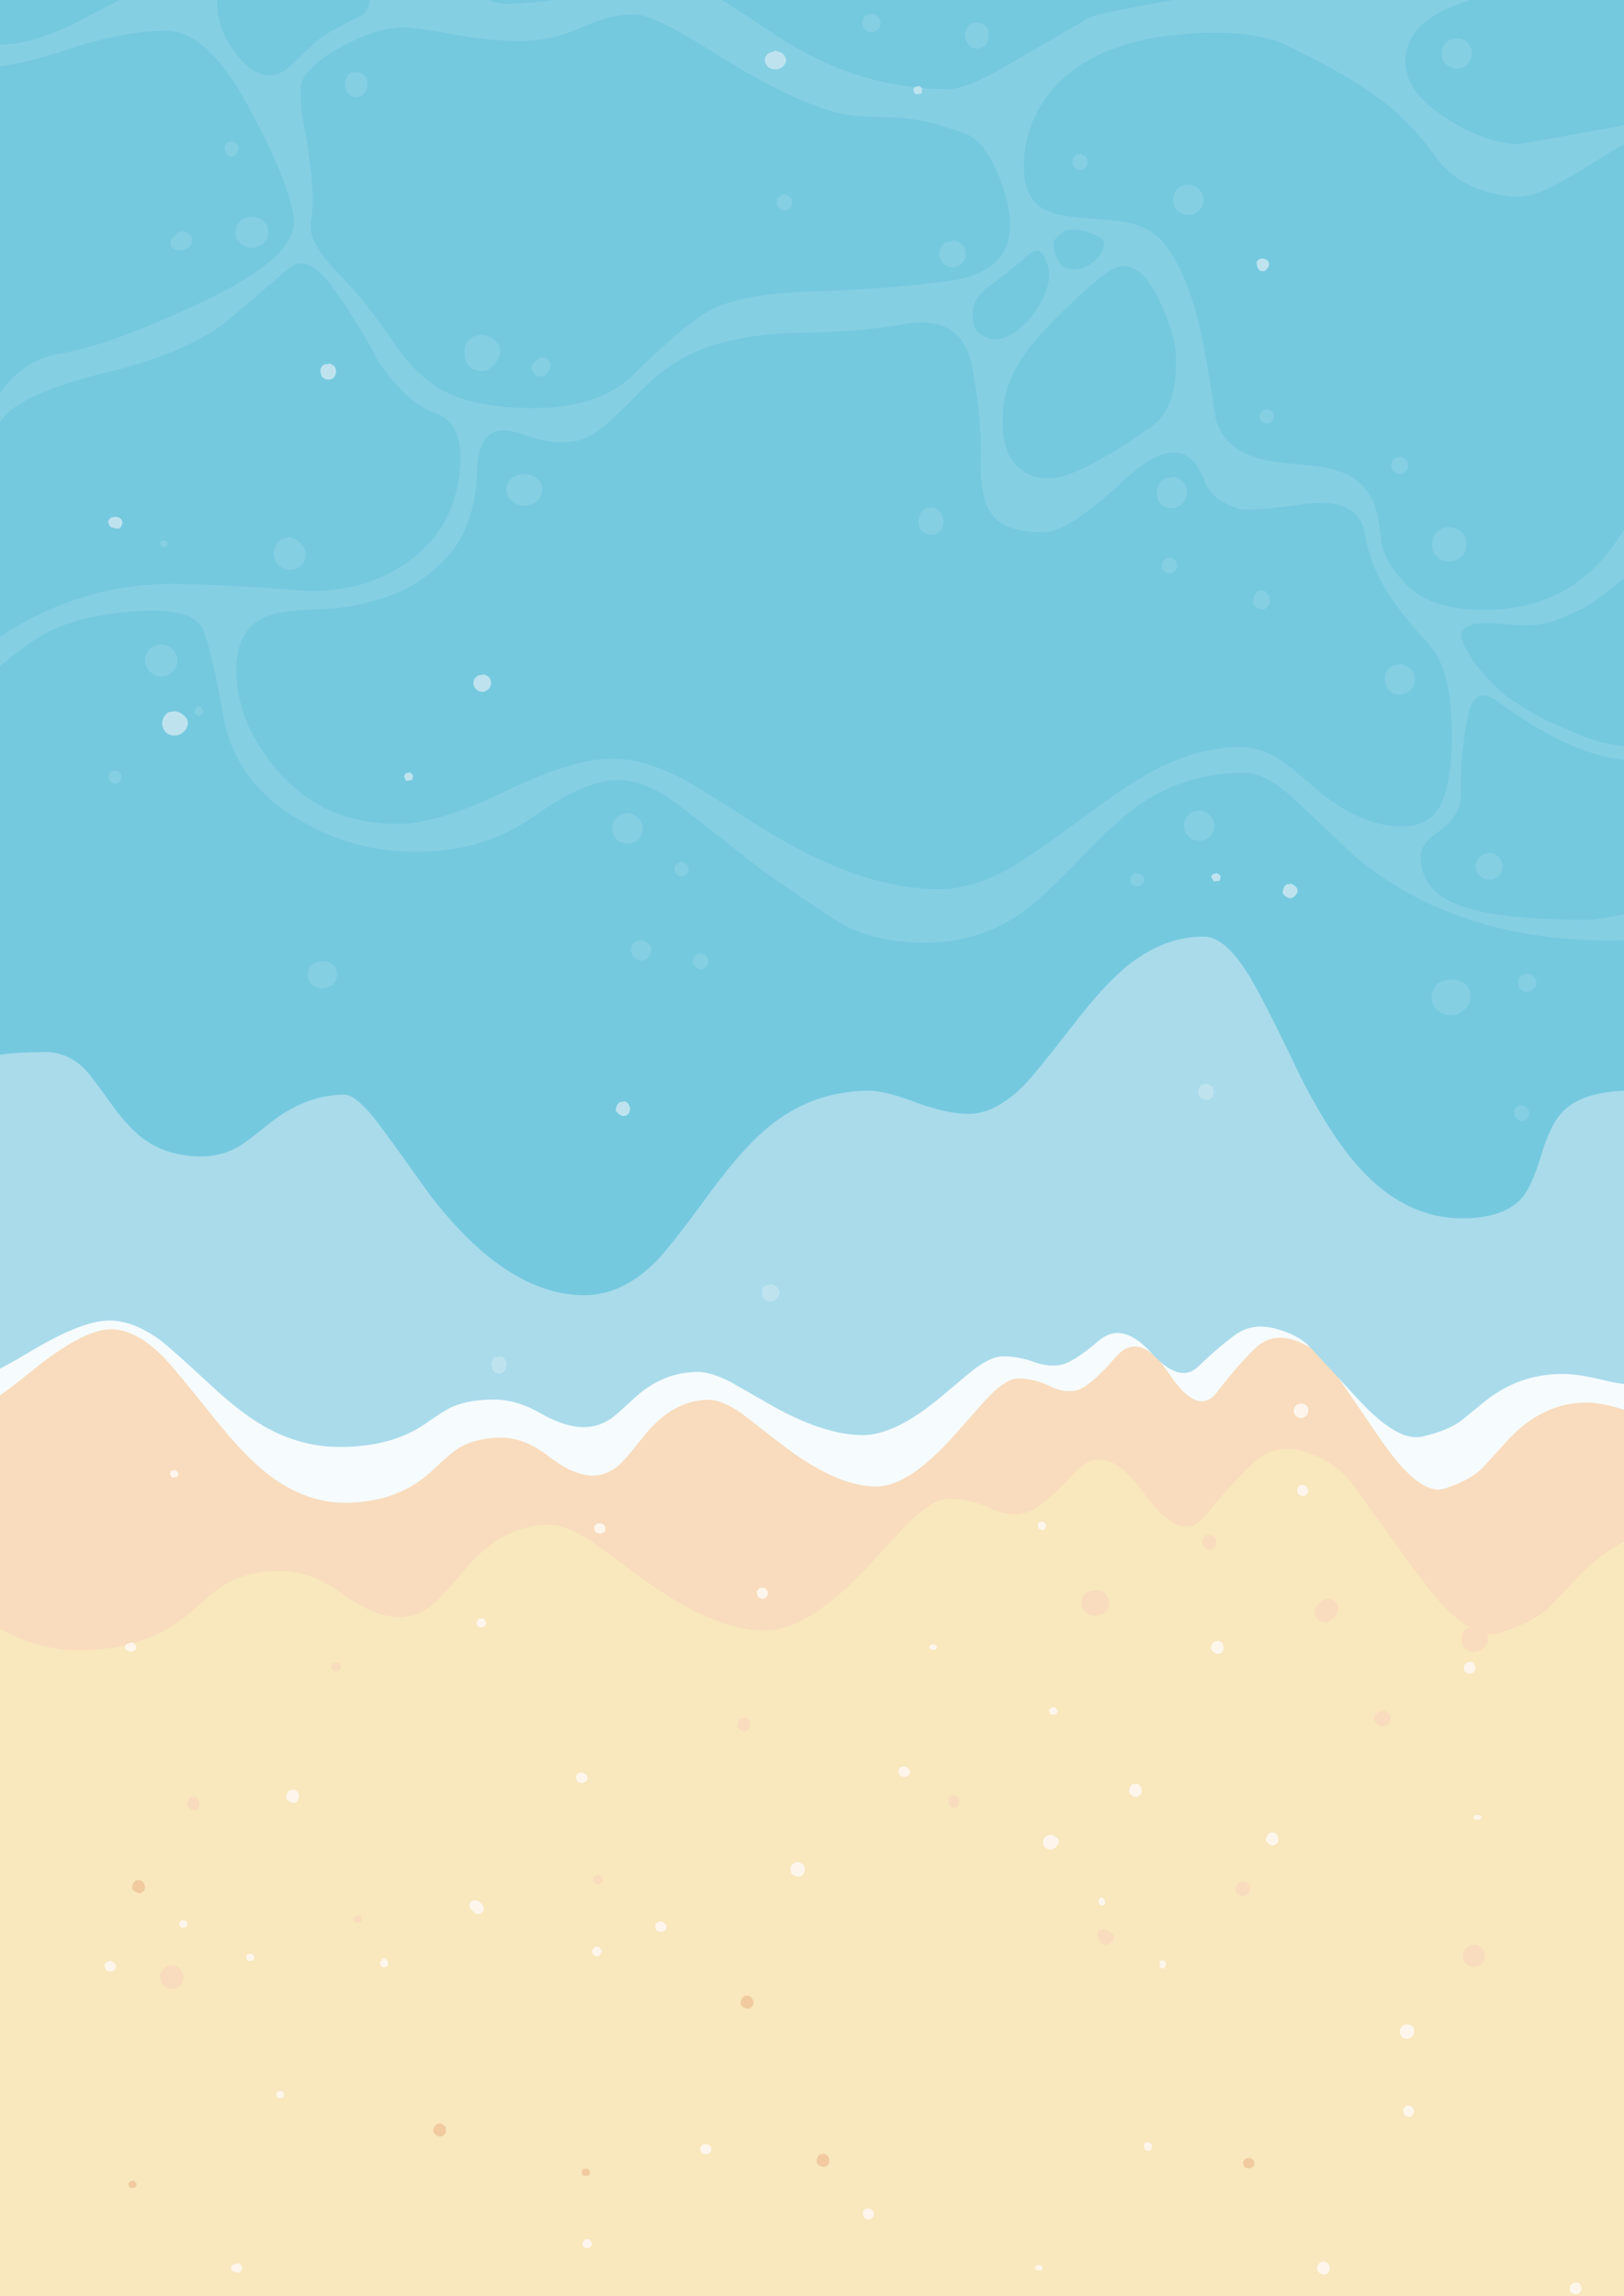 <svg xmlns="http://www.w3.org/2000/svg" xmlns:xlink="http://www.w3.org/1999/xlink" id="Laag_1" x="0px" y="0px" viewBox="0 0 420.95 595.28" style="enable-background:new 0 0 420.95 595.28;" xml:space="preserve"><rect x="0" y="0" width="420.95" height="595.28" fill="#808080" stroke="none"/><style type="text/css">	.st0{clip-path:url(#SVGID_00000066494126644978853220000013505997205425338765_);fill:#FFFFFF;}	.st1{clip-path:url(#SVGID_00000066494126644978853220000013505997205425338765_);fill:#DEF0F8;}	.st2{clip-path:url(#SVGID_00000066494126644978853220000013505997205425338765_);}	.st3{opacity:0.16;clip-path:url(#SVGID_00000072991765814687856520000004385139856757639851_);}	.st4{clip-path:url(#SVGID_00000036210951478654250690000005986103796703611312_);}	.st5{opacity:0.9;clip-path:url(#SVGID_00000073700454380975458280000014584193946125673661_);}	.st6{clip-path:url(#SVGID_00000179613644250883326210000016308863950937323423_);}	.st7{opacity:0.9;clip-path:url(#SVGID_00000088844270770211179730000000331707627517529788_);}	.st8{clip-path:url(#SVGID_00000089539684005598120770000014538223389777900193_);}	.st9{opacity:0.9;clip-path:url(#SVGID_00000120556376336960429920000005754375311307826598_);}	.st10{clip-path:url(#SVGID_00000085951619464665522450000009833007191925428910_);}	.st11{opacity:0.9;clip-path:url(#SVGID_00000129195138183129245600000008472457828745846455_);}	.st12{clip-path:url(#SVGID_00000071540353194923865630000003610559950453466776_);}	.st13{opacity:0.9;clip-path:url(#SVGID_00000049202151289239951230000002819591488030287515_);}	.st14{clip-path:url(#SVGID_00000141450375981303956900000003728055221978112949_);}	.st15{opacity:0.9;clip-path:url(#SVGID_00000008859665714808397220000008413319715499841945_);}	.st16{opacity:0.85;clip-path:url(#SVGID_00000073700454380975458280000014584193946125673661_);}	.st17{clip-path:url(#SVGID_00000047023648791623822470000003659063919180200628_);}	.st18{opacity:0.85;clip-path:url(#SVGID_00000022546323883449629070000015428916202930889868_);}	.st19{clip-path:url(#SVGID_00000066494126644978853220000013505997205425338765_);fill:#F9E7BD;}	.st20{clip-path:url(#SVGID_00000156565243376406886220000014113996722395496603_);fill:#F8DCBD;}	.st21{clip-path:url(#SVGID_00000156565243376406886220000014113996722395496603_);fill:#F6FBFE;}	.st22{clip-path:url(#SVGID_00000156565243376406886220000014113996722395496603_);fill:#A9DBEB;}	.st23{clip-path:url(#SVGID_00000156565243376406886220000014113996722395496603_);fill:#FEF6EC;}	.st24{clip-path:url(#SVGID_00000156565243376406886220000014113996722395496603_);fill:#F1CA9F;}	.st25{clip-path:url(#SVGID_00000156565243376406886220000014113996722395496603_);fill:#75C9DF;}	.st26{opacity:0.31;clip-path:url(#SVGID_00000156565243376406886220000014113996722395496603_);}	.st27{clip-path:url(#SVGID_00000106148821333632088930000010563468531633926846_);}	.st28{clip-path:url(#SVGID_00000128486949080921775180000015939322819125280389_);fill:#A9DBEB;}	.st29{clip-path:url(#SVGID_00000156565243376406886220000014113996722395496603_);fill:#003B47;}	.st30{clip-path:url(#SVGID_00000156565243376406886220000014113996722395496603_);fill:#BEE3EF;}	.st31{clip-path:url(#SVGID_00000066494126644978853220000013505997205425338765_);fill:#003540;}</style><g>	<defs>		<rect id="SVGID_1_" width="420.95" height="595.28"></rect>	</defs>	<clipPath id="SVGID_00000159432802842061079390000015469929069457055643_">		<use xlink:href="#SVGID_1_" style="overflow:visible;"></use>	</clipPath>			<rect y="0" style="clip-path:url(#SVGID_00000159432802842061079390000015469929069457055643_);fill:#FFFFFF;" width="420.95" height="595.28"></rect>			<rect y="0" style="clip-path:url(#SVGID_00000159432802842061079390000015469929069457055643_);fill:#DEF0F8;" width="420.95" height="595.28"></rect>	<g style="clip-path:url(#SVGID_00000159432802842061079390000015469929069457055643_);">		<defs>			<rect id="SVGID_00000049911078004405189480000003399670264628084410_" y="0" width="420.95" height="595.28"></rect>		</defs>		<clipPath id="SVGID_00000079465806137329101190000015725023273647579061_">			<use xlink:href="#SVGID_00000049911078004405189480000003399670264628084410_" style="overflow:visible;"></use>		</clipPath>		<g style="opacity:0.16;clip-path:url(#SVGID_00000079465806137329101190000015725023273647579061_);">			<g>				<defs>											<rect id="SVGID_00000134237577645062366050000012042334440657683600_" x="-221.83" y="-228.54" width="852.7" height="1065.86"></rect>				</defs>				<clipPath id="SVGID_00000106134182001033604260000010951648257522220679_">					<use xlink:href="#SVGID_00000134237577645062366050000012042334440657683600_" style="overflow:visible;"></use>				</clipPath>				<g style="clip-path:url(#SVGID_00000106134182001033604260000010951648257522220679_);">					<defs>													<rect id="SVGID_00000034768654648212578460000012094810706599693741_" x="-221.83" y="-228.54" width="852.7" height="1065.86"></rect>					</defs>					<clipPath id="SVGID_00000107551362135334642220000007304274392356789381_">						<use xlink:href="#SVGID_00000034768654648212578460000012094810706599693741_" style="overflow:visible;"></use>					</clipPath>					<g style="opacity:0.9;clip-path:url(#SVGID_00000107551362135334642220000007304274392356789381_);">						<g>							<defs>																	<rect id="SVGID_00000032643181486205980720000017031125965207425713_" x="-172.51" y="-146.28" width="212.03" height="824.16"></rect>							</defs>							<clipPath id="SVGID_00000080193288064584409840000008266903030530963091_">								<use xlink:href="#SVGID_00000032643181486205980720000017031125965207425713_" style="overflow:visible;"></use>							</clipPath>							<g style="clip-path:url(#SVGID_00000080193288064584409840000008266903030530963091_);">								<defs>																			<rect id="SVGID_00000114033242329869399190000009688388870746827408_" x="-172.51" y="-146.27" width="212.02" height="824.16"></rect>								</defs>								<clipPath id="SVGID_00000097501289428542882730000011511327744093619869_">									<use xlink:href="#SVGID_00000114033242329869399190000009688388870746827408_" style="overflow:visible;"></use>								</clipPath>								<g style="opacity:0.9;clip-path:url(#SVGID_00000097501289428542882730000011511327744093619869_);">									<g>										<defs>																							<rect id="SVGID_00000035506125681573585750000001016116940883500424_" x="-172.51" y="-146.28" width="212.03" height="824.16"></rect>										</defs>										<clipPath id="SVGID_00000128443426273708240640000000894641830213427333_">											<use xlink:href="#SVGID_00000035506125681573585750000001016116940883500424_" style="overflow:visible;"></use>										</clipPath>									</g>								</g>							</g>						</g>					</g>					<g style="opacity:0.9;clip-path:url(#SVGID_00000107551362135334642220000007304274392356789381_);">						<g>							<defs>																	<rect id="SVGID_00000107590321606091019190000014102248081239016883_" x="334.03" y="-186.86" width="212.06" height="1024.17"></rect>							</defs>							<clipPath id="SVGID_00000077316555918707486540000013716793868532316591_">								<use xlink:href="#SVGID_00000107590321606091019190000014102248081239016883_" style="overflow:visible;"></use>							</clipPath>							<g style="clip-path:url(#SVGID_00000077316555918707486540000013716793868532316591_);">								<defs>																			<rect id="SVGID_00000144307869195073276500000016165660771984769678_" x="334.03" y="-186.86" width="212.06" height="1024.17"></rect>								</defs>								<clipPath id="SVGID_00000171707946120891730730000014964804317374806925_">									<use xlink:href="#SVGID_00000144307869195073276500000016165660771984769678_" style="overflow:visible;"></use>								</clipPath>								<g style="opacity:0.9;clip-path:url(#SVGID_00000171707946120891730730000014964804317374806925_);">									<g>										<defs>																							<rect id="SVGID_00000112614330570674051010000012316045793759586712_" x="334.03" y="-186.86" width="212.06" height="1024.17"></rect>										</defs>										<clipPath id="SVGID_00000003801158018243720640000002253487013498374534_">											<use xlink:href="#SVGID_00000112614330570674051010000012316045793759586712_" style="overflow:visible;"></use>										</clipPath>									</g>								</g>							</g>						</g>					</g>					<g style="opacity:0.9;clip-path:url(#SVGID_00000107551362135334642220000007304274392356789381_);">						<g>							<defs>																	<rect id="SVGID_00000162315294881624323750000004672477907611318917_" x="-39.89" y="-189.66" width="249.52" height="857.15"></rect>							</defs>							<clipPath id="SVGID_00000038407584520866805040000017656072604217923251_">								<use xlink:href="#SVGID_00000162315294881624323750000004672477907611318917_" style="overflow:visible;"></use>							</clipPath>							<g style="clip-path:url(#SVGID_00000038407584520866805040000017656072604217923251_);">								<defs>																			<rect id="SVGID_00000182522517978336717530000000883181963315995559_" x="-39.89" y="-189.66" width="249.52" height="857.15"></rect>								</defs>								<clipPath id="SVGID_00000147207501636700950970000006063928642184818616_">									<use xlink:href="#SVGID_00000182522517978336717530000000883181963315995559_" style="overflow:visible;"></use>								</clipPath>								<g style="opacity:0.9;clip-path:url(#SVGID_00000147207501636700950970000006063928642184818616_);">									<g>										<defs>																							<rect id="SVGID_00000040571316883422451540000015335713021876677283_" x="-39.89" y="-189.66" width="249.52" height="857.15"></rect>										</defs>										<clipPath id="SVGID_00000036970003016434390760000013202488287734759097_">											<use xlink:href="#SVGID_00000040571316883422451540000015335713021876677283_" style="overflow:visible;"></use>										</clipPath>									</g>								</g>							</g>						</g>					</g>					<g style="opacity:0.9;clip-path:url(#SVGID_00000107551362135334642220000007304274392356789381_);">						<g>							<defs>																	<rect id="SVGID_00000018205206761599283360000003652932218939348358_" x="54.37" y="-147.02" width="256.57" height="744.99"></rect>							</defs>							<clipPath id="SVGID_00000101066475463060961040000014122446206639389875_">								<use xlink:href="#SVGID_00000018205206761599283360000003652932218939348358_" style="overflow:visible;"></use>							</clipPath>							<g style="clip-path:url(#SVGID_00000101066475463060961040000014122446206639389875_);">								<defs>																			<rect id="SVGID_00000019648205487366592870000008991415755390900131_" x="54.37" y="-147.02" width="256.58" height="744.99"></rect>								</defs>								<clipPath id="SVGID_00000121980403491676801760000003211322850797387928_">									<use xlink:href="#SVGID_00000019648205487366592870000008991415755390900131_" style="overflow:visible;"></use>								</clipPath>								<g style="opacity:0.9;clip-path:url(#SVGID_00000121980403491676801760000003211322850797387928_);">									<g>										<defs>																							<rect id="SVGID_00000082333226869984271240000002660254246988103075_" x="54.37" y="-147.02" width="256.57" height="744.99"></rect>										</defs>										<clipPath id="SVGID_00000162332823443656920100000015306418872599222461_">											<use xlink:href="#SVGID_00000082333226869984271240000002660254246988103075_" style="overflow:visible;"></use>										</clipPath>									</g>								</g>							</g>						</g>					</g>					<g style="opacity:0.9;clip-path:url(#SVGID_00000107551362135334642220000007304274392356789381_);">						<g>							<defs>																	<rect id="SVGID_00000158717322626250077360000007993446250054824605_" x="108.22" y="116.6" width="271.4" height="601.66"></rect>							</defs>							<clipPath id="SVGID_00000160149508798034460360000015186791181032683443_">								<use xlink:href="#SVGID_00000158717322626250077360000007993446250054824605_" style="overflow:visible;"></use>							</clipPath>							<g style="clip-path:url(#SVGID_00000160149508798034460360000015186791181032683443_);">								<defs>																			<rect id="SVGID_00000175303303153891026690000002141428204211464582_" x="108.22" y="116.6" width="271.4" height="601.66"></rect>								</defs>								<clipPath id="SVGID_00000109726621513327627300000004201469869407788962_">									<use xlink:href="#SVGID_00000175303303153891026690000002141428204211464582_" style="overflow:visible;"></use>								</clipPath>								<g style="opacity:0.9;clip-path:url(#SVGID_00000109726621513327627300000004201469869407788962_);">									<g>										<defs>																							<rect id="SVGID_00000067955375060133809520000004728139012588832650_" x="108.22" y="116.6" width="271.4" height="601.66"></rect>										</defs>										<clipPath id="SVGID_00000144321816064115781200000010100373283485758884_">											<use xlink:href="#SVGID_00000067955375060133809520000004728139012588832650_" style="overflow:visible;"></use>										</clipPath>									</g>								</g>							</g>						</g>					</g>					<g style="opacity:0.85;clip-path:url(#SVGID_00000107551362135334642220000007304274392356789381_);">						<g>							<defs>																	<rect id="SVGID_00000172439802692228302560000000301109633926709156_" x="292.77" y="-166.44" width="158.91" height="663.92"></rect>							</defs>							<clipPath id="SVGID_00000167394140173790279110000003294009198622322607_">								<use xlink:href="#SVGID_00000172439802692228302560000000301109633926709156_" style="overflow:visible;"></use>							</clipPath>							<g style="clip-path:url(#SVGID_00000167394140173790279110000003294009198622322607_);">								<defs>																			<rect id="SVGID_00000150103842776001672980000009232761035428862376_" x="292.77" y="-166.44" width="158.91" height="663.92"></rect>								</defs>								<clipPath id="SVGID_00000181793586086792927770000014420498113659630256_">									<use xlink:href="#SVGID_00000150103842776001672980000009232761035428862376_" style="overflow:visible;"></use>								</clipPath>								<g style="opacity:0.85;clip-path:url(#SVGID_00000181793586086792927770000014420498113659630256_);">									<g>										<defs>																							<rect id="SVGID_00000082351444468501231660000006037705151002704564_" x="292.77" y="-166.44" width="158.91" height="663.92"></rect>										</defs>										<clipPath id="SVGID_00000116221052268272066870000012944173191159593405_">											<use xlink:href="#SVGID_00000082351444468501231660000006037705151002704564_" style="overflow:visible;"></use>										</clipPath>									</g>								</g>							</g>						</g>					</g>				</g>			</g>		</g>	</g>			<rect y="324.36" style="clip-path:url(#SVGID_00000159432802842061079390000015469929069457055643_);fill:#F9E7BD;" width="420.95" height="270.91"></rect>	<g style="clip-path:url(#SVGID_00000159432802842061079390000015469929069457055643_);">		<defs>			<rect id="SVGID_00000078726691812378140060000015671454832903377823_" y="0" width="420.95" height="595.28"></rect>		</defs>		<clipPath id="SVGID_00000138539990362636492260000012402378989746224051_">			<use xlink:href="#SVGID_00000078726691812378140060000015671454832903377823_" style="overflow:visible;"></use>		</clipPath>		<path style="clip-path:url(#SVGID_00000138539990362636492260000012402378989746224051_);fill:#F8DCBD;" d="M409.26,408.59   c7.85-8.31,16.85-12.46,27.01-12.46c3.5,0,8.02,0.87,13.56,2.61c5.46,1.68,10.3,2.51,14.5,2.51c5.04,0,9.63-0.45,13.77-1.35   c0.42-0.13,0.84-0.23,1.26-0.29v-67.72H-134.7v54.2c2.59,2.25,5.47,4.86,8.62,7.82c5.39,4.32,11,6.47,16.82,6.47   c4.27,0,12.37-4.57,24.28-13.72c11.84-9.15,20.91-13.72,27.22-13.72c5.46,0,11.25,2.87,17.34,8.6c2.24,2.13,7.78,8.4,16.6,18.84   c7.22,8.63,13.59,14.91,19.13,18.84c8.06,5.73,16.46,8.6,25.22,8.6c11.91,0,21.68-3.41,29.32-10.24c4.13-3.74,7.11-6.12,8.93-7.15   c3.85-2.13,8.55-3.19,14.08-3.19c5.26,0,10.58,2,15.98,5.99c5.46,3.99,10.37,5.99,14.71,5.99c3.29,0,6.38-1.26,9.25-3.77   c1.12-0.97,3.57-3.7,7.36-8.21c6.59-7.99,13.98-11.98,22.18-11.98c2.87,0,6.52,1.42,10.93,4.25c0.7,0.51,5.01,3.67,12.93,9.47   c12.4,9.15,23.12,13.72,32.16,13.72c7.5,0,16.5-5.7,27.01-17.1c6.45-6.96,10.16-10.89,11.14-11.79c3.78-3.54,6.94-5.31,9.46-5.31   c3.57,0,7.15,0.84,10.72,2.51c3.57,1.61,6.8,1.93,9.67,0.97c2.8-1.03,6.87-4.45,12.19-10.24c5.33-5.8,11.24-4.09,17.76,5.12   c6.51,9.21,11.87,11.24,16.08,6.09c4.2-5.22,8.27-9.69,12.19-13.43c3.92-3.8,8.55-4.83,13.87-3.09c5.26,1.74,9.21,4.41,11.88,8.02   c2.59,3.61,8.23,11.4,16.92,23.38c8.69,11.91,15.76,17.1,21.23,15.55c5.39-1.61,9.6-3.7,12.61-6.28   C401.41,416.77,404.15,413.94,409.26,408.59"></path>		<path style="clip-path:url(#SVGID_00000138539990362636492260000012402378989746224051_);fill:#F6FBFE;" d="M390.42,373.81   c6.07-6.81,13.05-10.21,20.91-10.21c2.71,0,6.21,0.71,10.5,2.14c4.23,1.37,7.97,2.06,11.23,2.06c3.91,0,7.46-0.37,10.66-1.11   c0.32-0.1,0.65-0.18,0.98-0.24V191.41H-30.78v163.96c2.01,1.85,4.23,3.98,6.67,6.41c4.18,3.54,8.52,5.3,13.02,5.3   c3.31,0,9.58-3.75,18.8-11.24c9.17-7.49,16.19-11.24,21.08-11.24c4.23,0,8.71,2.35,13.43,7.04c1.74,1.74,6.02,6.89,12.86,15.44   c5.59,7.07,10.52,12.22,14.81,15.44c6.24,4.7,12.75,7.05,19.53,7.05c9.22,0,16.79-2.8,22.7-8.39c3.2-3.06,5.51-5.01,6.92-5.86   c2.98-1.74,6.62-2.61,10.9-2.61c4.07,0,8.19,1.64,12.37,4.91c4.23,3.27,8.03,4.91,11.39,4.91c2.55,0,4.94-1.03,7.16-3.09   c0.87-0.79,2.77-3.03,5.7-6.73c5.1-6.54,10.82-9.82,17.17-9.82c2.22,0,5.04,1.16,8.46,3.48c0.54,0.42,3.88,3.01,10.01,7.76   c9.6,7.49,17.9,11.24,24.9,11.24c5.8,0,12.77-4.67,20.91-14.01c4.99-5.7,7.87-8.92,8.63-9.66c2.93-2.9,5.37-4.35,7.32-4.35   c2.77,0,5.53,0.69,8.3,2.06c2.77,1.32,5.26,1.58,7.49,0.79c2.17-0.85,5.32-3.64,9.44-8.39c4.12-4.75,8.71-3.35,13.75,4.2   c5.04,7.55,9.2,9.21,12.45,4.99c3.26-4.27,6.4-7.94,9.44-11c3.04-3.11,6.62-3.96,10.74-2.53c4.07,1.42,7.13,3.62,9.2,6.57   c2.01,2.96,6.38,9.34,13.1,19.16c6.73,9.76,12.21,14.01,16.44,12.75c4.18-1.32,7.43-3.04,9.76-5.15   C384.34,380.51,386.46,378.19,390.42,373.81"></path>		<path style="clip-path:url(#SVGID_00000138539990362636492260000012402378989746224051_);fill:#A9DBEB;" d="M384.49,363.62   c5.98-4.96,12.85-7.44,20.59-7.44c2.67,0,6.12,0.52,10.34,1.56c4.17,1,7.85,1.5,11.06,1.5c3.85,0,7.35-0.27,10.5-0.81   c0.32-0.08,0.64-0.13,0.96-0.17v-127.6H-30.3v119.52c1.98,1.35,4.17,2.9,6.57,4.67c4.11,2.58,8.39,3.87,12.82,3.87   c3.26,0,9.43-2.73,18.51-8.19c9.03-5.46,15.95-8.19,20.76-8.19c4.17,0,8.57,1.71,13.22,5.13c1.71,1.27,5.93,5.02,12.66,11.25   c5.5,5.16,10.36,8.91,14.58,11.25c6.14,3.42,12.55,5.14,19.23,5.14c9.08,0,16.53-2.04,22.36-6.12c3.15-2.23,5.42-3.66,6.81-4.27   c2.94-1.27,6.52-1.9,10.74-1.9c4.01,0,8.07,1.19,12.18,3.58c4.17,2.39,7.91,3.58,11.22,3.58c2.51,0,4.86-0.75,7.05-2.25   c0.86-0.58,2.73-2.21,5.61-4.91c5.02-4.77,10.66-7.16,16.91-7.16c2.19,0,4.97,0.85,8.34,2.54c0.53,0.31,3.82,2.19,9.86,5.65   c9.46,5.46,17.63,8.19,24.52,8.19c5.72,0,12.58-3.4,20.6-10.21c4.91-4.16,7.75-6.5,8.49-7.04c2.88-2.12,5.29-3.17,7.21-3.17   c2.72,0,5.45,0.5,8.17,1.5c2.73,0.96,5.18,1.15,7.37,0.58c2.14-0.62,5.24-2.65,9.3-6.12c4.06-3.46,8.58-2.44,13.54,3.06   c4.97,5.5,9.05,6.71,12.26,3.63c3.21-3.12,6.3-5.79,9.3-8.02c2.99-2.27,6.52-2.89,10.58-1.85c4.01,1.04,7.02,2.64,9.05,4.79   c1.98,2.15,6.28,6.81,12.9,13.96c6.62,7.12,12.02,10.21,16.19,9.29c4.11-0.96,7.32-2.21,9.62-3.75   C378.51,368.5,380.59,366.81,384.49,363.62"></path>		<path style="clip-path:url(#SVGID_00000138539990362636492260000012402378989746224051_);fill:#FEF6EC;" d="M196.15,412.84   l0.24,1.02c0.1,0.21,0.44,0.42,1.02,0.62c0.42,0,0.65-0.03,0.7-0.08l0.47-0.31c0.26-0.21,0.42-0.52,0.47-0.94   c0-0.31-0.05-0.55-0.16-0.7c-0.26-0.57-0.7-0.86-1.33-0.86c0,0.05-0.03,0.05-0.08,0c-0.26,0-0.52,0.08-0.78,0.24l-0.47,0.7   L196.15,412.84z M269.1,396.11l0.16,0.16c0.1,0.15,0.34,0.29,0.7,0.39c0.26,0.1,0.52,0.05,0.78-0.16l0.16-0.16l0.08-0.31   l0.16-0.39c0.05-0.21-0.03-0.47-0.23-0.78c-0.21-0.21-0.47-0.36-0.78-0.47l-0.16,0.08c-0.63,0-0.94,0.31-0.94,0.94v0.39   L269.1,396.11 M379.43,432.47c0,0.26,0.05,0.47,0.16,0.63c0.1,0.26,0.39,0.49,0.86,0.7h0.39c0.68,0.1,1.15-0.13,1.41-0.7   c0.31-0.47,0.31-0.99,0-1.56c-0.26-0.52-0.7-0.78-1.33-0.78v0.08c-0.16,0.11-0.39,0.16-0.7,0.16l-0.39,0.39l-0.31,0.23l-0.08,0.31   V432.47 M336.27,385.95l-0.08,0.31l0.23,0.86c0.16,0.37,0.5,0.6,1.02,0.7h0.7c0.1,0,0.26-0.13,0.47-0.39   c0.21-0.21,0.36-0.5,0.47-0.86c0-0.36-0.05-0.6-0.16-0.7c-0.26-0.62-0.7-0.94-1.33-0.94c0,0.05-0.03,0.05-0.08,0   c-0.31,0-0.57,0.1-0.78,0.31C336.53,385.4,336.37,385.63,336.27,385.95 M338.61,364.29c-0.37-0.21-0.81-0.36-1.33-0.47l-0.86,0.23   c-0.57,0.26-0.91,0.68-1.02,1.25c-0.1,0.57,0,1.09,0.31,1.56c0.62,0.73,1.28,0.96,1.95,0.7c0.37-0.1,0.65-0.26,0.86-0.47   l0.39-0.39l0.16-0.62c0.1-0.57,0.05-1.04-0.16-1.41L338.61,364.29 M206.86,482.75c-0.42-0.05-0.83,0.08-1.25,0.39   c-0.37,0.26-0.6,0.6-0.7,1.02l0.08,0.86c0,0.31,0.05,0.55,0.16,0.7c0.05,0.05,0.26,0.21,0.62,0.47c0.52,0.21,0.91,0.31,1.17,0.31   c0.47,0,0.86-0.16,1.17-0.47l0.39-0.7c0.1-0.42,0.13-0.76,0.08-1.02c0-0.36-0.18-0.73-0.55-1.09c-0.36-0.26-0.78-0.44-1.25-0.55   L206.86,482.75 M171.99,498.38l-0.31-0.16c-0.78-0.26-1.38,0-1.8,0.78l-0.08,0.39l0.08,0.31l0.31,0.86l0.16,0.08l0.7,0.15   l0.23,0.08l0.31-0.08c0.42-0.05,0.73-0.21,0.94-0.47c0.26-0.31,0.29-0.76,0.08-1.33L171.99,498.38 M285.29,491.89l-0.23,0.23   c-0.31,0.47-0.39,0.91-0.24,1.33l0.08,0.23l0.62,0.31h0.31l0.62-0.39c0.05-0.21,0.03-0.52-0.08-0.94l-0.55-0.78H285.29    M274.5,477.35c-0.05-0.47-0.31-0.83-0.78-1.09c-0.47-0.42-0.96-0.65-1.49-0.7v0.24c-0.37-0.11-0.73-0.03-1.09,0.23   c-0.36,0.21-0.6,0.52-0.7,0.94c-0.05,0.42-0.05,0.81,0,1.17l0.16,0.47l0.31,0.31c0.36,0.31,0.78,0.49,1.25,0.55   c0.73,0,1.33-0.31,1.8-0.94C274.32,478.16,274.5,477.77,274.5,477.35 M274.11,443.42l-0.16-0.31l-0.39-0.39l-0.16-0.08   c0-0.05-0.08-0.08-0.23-0.08l-0.63,0.16l-0.24,0.16l-0.31,0.31l-0.08,0.23v0.16c0.1,0.37,0.26,0.65,0.47,0.86l0.16,0.08h0.23   l1.02-0.16C274,444.04,274.11,443.73,274.11,443.42 M235.17,458.2c-0.21-0.16-0.52-0.24-0.94-0.24l-0.78,0.16   c-0.26,0.21-0.44,0.47-0.55,0.78c-0.05,0.26,0.03,0.65,0.23,1.17l0.16,0.23l0.24,0.16l0.86,0.23l0.31-0.08   c0.42-0.1,0.68-0.23,0.78-0.39c0.52-0.42,0.57-0.94,0.16-1.56L235.17,458.2 M240.95,426.61l-0.16,0.23V427l0.08,0.16l0.31,0.47   c0.57,0,1.02,0.03,1.33,0.08l0.39-0.7c-0.16-0.31-0.31-0.49-0.47-0.55l-0.16-0.08l-0.78-0.16v0.23   C241.35,426.35,241.16,426.4,240.95,426.61 M155.02,394.94c-0.16,0-0.31,0.08-0.47,0.23c-0.37,0.26-0.55,0.57-0.55,0.94l0.08,0.39   l0.31,0.7l0.16,0.08l1.02,0.31l0.31-0.08l0.78-0.39c0.26-0.26,0.34-0.65,0.24-1.17l-0.16-0.47l-0.31-0.23   c-0.21-0.21-0.36-0.31-0.47-0.31H155.02 M125.39,419.65l-0.24-0.08h-0.86c-0.05,0-0.16,0.08-0.31,0.23   c-0.31,0.31-0.47,0.6-0.47,0.86c-0.05,0.42,0.13,0.78,0.55,1.1l0.47,0.16h0.39l0.47-0.16c0.47-0.31,0.65-0.68,0.55-1.1   C125.94,420.46,125.76,420.12,125.39,419.65 M44.39,381.33l-0.31,0.63v0.16c0.16,0.42,0.34,0.73,0.55,0.94l1.33-0.16   c0.16-0.31,0.23-0.65,0.23-1.02l-0.16-0.31l-0.31-0.31l-0.16-0.08l-0.24-0.08l-0.7,0.16L44.39,381.33 M35.32,426.92   c-0.05-0.26-0.18-0.49-0.39-0.7l-0.31-0.31l-0.47-0.08l-0.55,0.08l-0.86,0.39l-0.16,0.16l-0.16,0.31c0,0.47,0.05,0.76,0.16,0.86   c0.05,0.1,0.21,0.21,0.47,0.31l0.47,0.23l0.78,0.08l0.23-0.08l0.23-0.16C35.19,427.6,35.37,427.23,35.32,426.92 M75.9,463.9v0.23   c-0.47-0.21-0.83-0.13-1.1,0.23c-0.21,0.21-0.37,0.5-0.47,0.86l-0.16,0.78c0.05,0.26,0.18,0.5,0.39,0.7   c0.26,0.31,0.65,0.52,1.17,0.63c0.26,0.1,0.47,0.1,0.63,0c0.47-0.05,0.78-0.31,0.94-0.78c0.21-0.26,0.26-0.65,0.16-1.17   c0-0.05-0.08-0.31-0.23-0.78C76.86,464.14,76.42,463.9,75.9,463.9 M27.73,508.63c-0.37,0.16-0.57,0.39-0.63,0.7   c-0.05,0.26,0.03,0.65,0.23,1.17l0.16,0.24l0.24,0.16l0.86,0.23l0.31-0.08c0.42-0.1,0.7-0.23,0.86-0.39   c0.21-0.21,0.31-0.47,0.31-0.78c0-0.31-0.1-0.6-0.31-0.86l-0.7-0.55l-0.47-0.08C28.28,508.39,27.99,508.47,27.73,508.63    M48.06,497.91l-0.16-0.08c0-0.05-0.08-0.08-0.23-0.08l-0.62,0.16l-0.24,0.16l-0.31,0.31l-0.08,0.23v0.16   c0.1,0.37,0.26,0.65,0.47,0.86l0.16,0.08h0.23l1.02-0.16c0.21-0.31,0.31-0.63,0.31-0.94l-0.16-0.31L48.06,497.91 M63.78,507.22   v0.23c0.1,0.42,0.29,0.73,0.55,0.94l1.33-0.16l0.31-0.86l-0.08-0.24l-0.08-0.16l-0.39-0.39l-0.16-0.08l-0.23-0.08l-0.7,0.16   l-0.24,0.08l-0.08,0.16l-0.16,0.23L63.78,507.22 M100.53,509.49l0.08-0.24c0-0.68-0.23-1.17-0.7-1.48l-0.31-0.16l-0.47,0.16   l-0.24,0.31c-0.05,0.26-0.23,0.49-0.55,0.7l0.55,1.1l0.31,0.16h0.63l0.23-0.08L100.53,509.49 M149.55,461.64l0.16,0.31l1.09,0.31   l0.31-0.08c0.42-0.1,0.7-0.23,0.86-0.39c0.21-0.21,0.31-0.47,0.31-0.78c0-0.31-0.1-0.6-0.31-0.86l-0.7-0.55l-0.47-0.08   c-0.42,0-0.76,0.08-1.02,0.23c-0.31,0.26-0.47,0.57-0.47,0.94C149.32,461.01,149.4,461.32,149.55,461.64 M125.31,495.33   c0.26-0.47,0.13-1.02-0.39-1.64c-0.47-0.63-1.02-0.99-1.64-1.09c-0.73,0-1.22,0.29-1.49,0.86c-0.16,0.52-0.08,0.99,0.24,1.41   c0.1,0.16,0.42,0.5,0.94,1.02l0.63,0.31c0.47,0.16,0.94,0,1.41-0.47L125.31,495.33 M154.24,504.72c-0.05,0-0.16,0.08-0.31,0.23   l-0.39,0.55c-0.1,0.16-0.1,0.42,0,0.78c0.05,0.16,0.23,0.39,0.55,0.7l0.16,0.08l0.24,0.08h0.47l0.16-0.08   c0.1,0,0.26-0.1,0.47-0.31c0.26-0.52,0.39-0.81,0.39-0.86c0-0.26-0.18-0.57-0.55-0.94l-0.23-0.23H154.24 M300.61,509.17   c0.05,0.31,0.05,0.6,0,0.86l0.86,0.39c0.26-0.16,0.44-0.31,0.55-0.47l0.16-0.31l0.08-0.62l-0.08-0.24l-0.08-0.16l-0.16-0.23   l-0.08-0.08l-0.23-0.08h-0.47l-0.31,0.08c-0.21,0.05-0.31,0.23-0.31,0.55L300.61,509.17 M383.42,470.55l-0.78-0.08v0.16   c-0.16-0.1-0.31-0.08-0.47,0.08l-0.24,0.39v0.23l0.24,0.31l0.16,0.08l1.17,0.08l0.08-0.08l0.16-0.08l0.31-0.47   c-0.16-0.31-0.31-0.5-0.47-0.55L383.42,470.55 M331.03,475.63c-0.26-0.31-0.68-0.52-1.25-0.62v0.08l-0.7,0.08l-0.24,0.16   l-0.7,1.17l-0.08,0.47c0,0.21,0.18,0.49,0.55,0.86c0.47,0.47,0.96,0.68,1.49,0.62l0.63-0.31l0.47-0.39   c0.16-0.36,0.21-0.7,0.16-1.02C331.34,476.26,331.24,475.89,331.03,475.63 M294.28,462.57c-0.31-0.16-0.65-0.1-1.02,0.16   l-0.31,0.55c-0.31,0.52-0.39,0.96-0.23,1.33c0.05,0.37,0.26,0.62,0.62,0.78l0.63,0.39c0.73,0.16,1.3-0.05,1.72-0.63   c0.21-0.42,0.29-0.76,0.24-1.02c0-0.36-0.05-0.63-0.16-0.78c-0.26-0.57-0.76-0.91-1.48-1.02V462.57 M315.7,425.2l-0.08,0.31   c-0.42-0.16-0.81-0.05-1.17,0.31c-0.05,0.05-0.21,0.34-0.47,0.86c-0.1,0.47-0.1,0.81,0,1.02l0.31,0.39   c0.57,0.57,1.15,0.78,1.72,0.62c0.47-0.05,0.83-0.36,1.09-0.94c0.11-0.36,0.13-0.65,0.08-0.86c0-0.05-0.08-0.31-0.24-0.78   l-0.39-0.47C316.15,425.51,315.86,425.35,315.7,425.2"></path>		<path style="clip-path:url(#SVGID_00000138539990362636492260000012402378989746224051_);fill:#FEF6EC;" d="M223.62,573.76   l0.24,1.02c0.1,0.21,0.44,0.42,1.02,0.62c0.42,0,0.65-0.03,0.7-0.08l0.47-0.31c0.26-0.21,0.42-0.52,0.47-0.94   c0-0.31-0.05-0.55-0.16-0.7c-0.26-0.57-0.7-0.86-1.33-0.86c0,0.05-0.03,0.05-0.08,0c-0.26,0-0.52,0.08-0.78,0.23l-0.47,0.7   L223.62,573.76z M296.57,557.03l0.16,0.16c0.1,0.15,0.34,0.28,0.7,0.39c0.26,0.1,0.52,0.05,0.78-0.16l0.16-0.16l0.08-0.31   l0.16-0.39c0.05-0.21-0.03-0.47-0.23-0.78c-0.21-0.21-0.47-0.36-0.78-0.47l-0.16,0.08c-0.63,0-0.94,0.31-0.94,0.94v0.39   L296.57,557.03 M406.9,593.39c0,0.26,0.05,0.47,0.16,0.63c0.1,0.26,0.39,0.49,0.86,0.7h0.39c0.68,0.1,1.15-0.13,1.41-0.7   c0.31-0.47,0.31-0.99,0-1.56c-0.26-0.52-0.7-0.78-1.33-0.78v0.08c-0.16,0.1-0.39,0.16-0.7,0.16l-0.39,0.39l-0.31,0.23l-0.08,0.31   V593.39 M363.74,546.87l-0.08,0.31l0.23,0.86c0.16,0.36,0.5,0.6,1.02,0.7h0.7c0.1,0,0.26-0.13,0.47-0.39   c0.21-0.21,0.36-0.49,0.47-0.86c0-0.36-0.05-0.6-0.16-0.7c-0.26-0.62-0.7-0.94-1.33-0.94c0,0.05-0.03,0.05-0.08,0   c-0.31,0-0.57,0.1-0.78,0.31C364,546.32,363.84,546.55,363.74,546.87 M366.08,525.21c-0.37-0.21-0.81-0.36-1.33-0.47l-0.86,0.23   c-0.57,0.26-0.91,0.68-1.02,1.25c-0.1,0.57,0,1.1,0.31,1.56c0.62,0.73,1.28,0.96,1.95,0.7c0.37-0.1,0.65-0.26,0.86-0.47l0.39-0.39   l0.16-0.62c0.1-0.57,0.05-1.04-0.16-1.41L366.08,525.21 M234.33,643.67c-0.42-0.05-0.83,0.08-1.25,0.39   c-0.37,0.26-0.6,0.6-0.7,1.02l0.08,0.86c0,0.31,0.05,0.55,0.16,0.7c0.05,0.05,0.26,0.21,0.62,0.47c0.52,0.21,0.91,0.31,1.17,0.31   c0.47,0,0.86-0.16,1.17-0.47l0.39-0.7c0.1-0.42,0.13-0.76,0.08-1.02c0-0.36-0.18-0.73-0.55-1.09c-0.36-0.26-0.78-0.44-1.25-0.55   L234.33,643.67 M199.46,659.3l-0.31-0.16c-0.78-0.26-1.38,0-1.8,0.78l-0.08,0.39l0.08,0.31l0.31,0.86l0.16,0.08l0.7,0.16   l0.23,0.08l0.31-0.08c0.42-0.05,0.73-0.21,0.94-0.47c0.26-0.31,0.29-0.76,0.08-1.33L199.46,659.3 M312.76,652.81l-0.23,0.23   c-0.31,0.47-0.39,0.91-0.24,1.33l0.08,0.23l0.62,0.31h0.31l0.62-0.39c0.05-0.21,0.03-0.52-0.08-0.94l-0.55-0.78H312.76    M301.97,638.27c-0.05-0.47-0.31-0.83-0.78-1.09c-0.47-0.42-0.96-0.65-1.49-0.7v0.23c-0.37-0.1-0.73-0.03-1.09,0.23   c-0.36,0.21-0.6,0.52-0.7,0.94c-0.05,0.42-0.05,0.81,0,1.17l0.16,0.47l0.31,0.31c0.36,0.31,0.78,0.49,1.25,0.55   c0.73,0,1.33-0.31,1.8-0.94C301.78,639.08,301.97,638.69,301.97,638.27 M301.58,604.34l-0.16-0.31l-0.39-0.39l-0.16-0.08   c0-0.05-0.08-0.08-0.23-0.08l-0.63,0.16l-0.24,0.16l-0.31,0.31l-0.08,0.23v0.16c0.1,0.36,0.26,0.65,0.47,0.86l0.16,0.08h0.23   l1.02-0.16C301.47,604.96,301.58,604.65,301.58,604.34 M262.64,619.12c-0.21-0.16-0.52-0.23-0.94-0.23l-0.78,0.16   c-0.26,0.21-0.44,0.47-0.55,0.78c-0.05,0.26,0.03,0.65,0.23,1.17l0.16,0.23l0.24,0.16l0.86,0.23l0.31-0.08   c0.42-0.1,0.68-0.23,0.78-0.39c0.52-0.42,0.57-0.94,0.16-1.56L262.64,619.12 M268.42,587.53l-0.16,0.23v0.16l0.08,0.16l0.31,0.47   c0.57,0,1.02,0.03,1.33,0.08l0.39-0.7c-0.16-0.31-0.31-0.49-0.47-0.55l-0.16-0.08l-0.78-0.16v0.24   C268.82,587.27,268.63,587.32,268.42,587.53 M182.49,555.86c-0.16,0-0.31,0.08-0.47,0.24c-0.37,0.26-0.55,0.57-0.55,0.94   l0.08,0.39l0.31,0.7l0.16,0.08l1.02,0.31l0.31-0.08l0.78-0.39c0.26-0.26,0.34-0.65,0.24-1.17l-0.16-0.47l-0.31-0.23   c-0.21-0.21-0.36-0.31-0.47-0.31H182.49 M152.86,580.57l-0.24-0.08h-0.86c-0.05,0-0.16,0.08-0.31,0.23   c-0.31,0.31-0.47,0.6-0.47,0.86c-0.05,0.42,0.13,0.78,0.55,1.09l0.47,0.16h0.39l0.47-0.16c0.47-0.31,0.65-0.68,0.55-1.09   C153.41,581.38,153.22,581.04,152.86,580.57 M71.86,542.25l-0.31,0.63v0.16c0.16,0.42,0.34,0.73,0.55,0.94l1.33-0.16   c0.16-0.31,0.23-0.65,0.23-1.02l-0.16-0.31l-0.31-0.31l-0.16-0.08l-0.24-0.08l-0.7,0.16L71.86,542.25 M62.79,587.84   c-0.05-0.26-0.18-0.49-0.39-0.7l-0.31-0.31l-0.47-0.08l-0.55,0.08l-0.86,0.39l-0.16,0.16l-0.16,0.31c0,0.47,0.05,0.76,0.16,0.86   c0.05,0.1,0.21,0.21,0.47,0.31l0.47,0.23l0.78,0.08l0.23-0.08l0.23-0.16C62.66,588.52,62.84,588.15,62.79,587.84 M103.37,624.82   v0.23c-0.47-0.21-0.83-0.13-1.1,0.23c-0.21,0.21-0.37,0.5-0.47,0.86l-0.16,0.78c0.05,0.26,0.18,0.5,0.39,0.7   c0.26,0.31,0.65,0.52,1.17,0.63c0.26,0.1,0.47,0.1,0.63,0c0.47-0.05,0.78-0.31,0.94-0.78c0.21-0.26,0.26-0.65,0.16-1.17   c0-0.05-0.08-0.31-0.23-0.78C104.33,625.06,103.89,624.82,103.37,624.82 M55.2,669.55c-0.37,0.16-0.57,0.39-0.63,0.7   c-0.05,0.26,0.03,0.65,0.23,1.17l0.16,0.24l0.24,0.16l0.86,0.23l0.31-0.08c0.42-0.1,0.7-0.23,0.86-0.39   c0.21-0.21,0.31-0.47,0.31-0.78c0-0.31-0.1-0.6-0.31-0.86l-0.7-0.55l-0.47-0.08C55.75,669.31,55.46,669.39,55.2,669.55    M75.53,658.83l-0.16-0.08c0-0.05-0.08-0.08-0.23-0.08l-0.62,0.16l-0.24,0.16l-0.31,0.31l-0.08,0.23v0.16   c0.1,0.37,0.26,0.65,0.47,0.86l0.16,0.08h0.23l1.02-0.16c0.21-0.31,0.31-0.63,0.31-0.94l-0.16-0.31L75.53,658.83 M91.25,668.14   v0.23c0.1,0.42,0.29,0.73,0.55,0.94l1.33-0.16l0.31-0.86l-0.08-0.24l-0.08-0.16l-0.39-0.39l-0.16-0.08l-0.23-0.08l-0.7,0.16   l-0.24,0.08l-0.08,0.16l-0.16,0.23L91.25,668.14 M128,670.41l0.08-0.23c0-0.68-0.23-1.17-0.7-1.48l-0.31-0.16l-0.47,0.16   l-0.24,0.31c-0.05,0.26-0.23,0.49-0.55,0.7l0.55,1.09l0.31,0.16h0.63l0.23-0.08L128,670.41 M177.02,622.56l0.16,0.31l1.09,0.31   l0.31-0.08c0.42-0.1,0.7-0.23,0.86-0.39c0.21-0.21,0.31-0.47,0.31-0.78c0-0.31-0.1-0.6-0.31-0.86l-0.7-0.55l-0.47-0.08   c-0.42,0-0.76,0.08-1.02,0.23c-0.31,0.26-0.47,0.57-0.47,0.94C176.79,621.93,176.86,622.24,177.02,622.56 M152.78,656.25   c0.26-0.47,0.13-1.02-0.39-1.64c-0.47-0.63-1.02-0.99-1.64-1.09c-0.73,0-1.22,0.29-1.49,0.86c-0.16,0.52-0.08,0.99,0.24,1.41   c0.1,0.16,0.42,0.49,0.94,1.02l0.63,0.31c0.47,0.16,0.94,0,1.41-0.47L152.78,656.25 M181.71,665.64c-0.05,0-0.16,0.08-0.31,0.23   l-0.39,0.55c-0.1,0.16-0.1,0.42,0,0.78c0.05,0.16,0.23,0.39,0.55,0.7l0.16,0.08l0.24,0.08h0.47l0.16-0.08   c0.1,0,0.26-0.1,0.47-0.31c0.26-0.52,0.39-0.81,0.39-0.86c0-0.26-0.18-0.57-0.55-0.94l-0.23-0.23H181.71 M328.08,670.09   c0.05,0.31,0.05,0.6,0,0.86l0.86,0.39c0.26-0.16,0.44-0.31,0.55-0.47l0.16-0.31l0.08-0.62l-0.08-0.23l-0.08-0.16l-0.16-0.23   l-0.08-0.08l-0.23-0.08h-0.47l-0.31,0.08c-0.21,0.05-0.31,0.23-0.31,0.55L328.08,670.09 M410.89,631.47l-0.78-0.08v0.16   c-0.16-0.1-0.31-0.08-0.47,0.08l-0.24,0.39v0.23l0.24,0.31l0.16,0.08l1.17,0.08l0.08-0.08l0.16-0.08l0.31-0.47   c-0.16-0.31-0.31-0.5-0.47-0.55L410.89,631.47 M358.5,636.55c-0.26-0.31-0.68-0.52-1.25-0.62V636l-0.7,0.08l-0.24,0.16l-0.7,1.17   l-0.08,0.47c0,0.21,0.18,0.49,0.55,0.86c0.47,0.47,0.96,0.68,1.49,0.62l0.63-0.31l0.47-0.39c0.16-0.36,0.21-0.7,0.16-1.02   C358.81,637.18,358.71,636.81,358.5,636.55 M321.75,623.49c-0.31-0.16-0.65-0.1-1.02,0.16l-0.31,0.55   c-0.31,0.52-0.39,0.96-0.23,1.33c0.05,0.36,0.26,0.62,0.62,0.78l0.63,0.39c0.73,0.16,1.3-0.05,1.72-0.63   c0.21-0.42,0.29-0.76,0.24-1.02c0-0.36-0.05-0.63-0.16-0.78c-0.26-0.57-0.76-0.91-1.48-1.02V623.49 M343.17,586.12l-0.08,0.31   c-0.42-0.16-0.81-0.05-1.17,0.31c-0.05,0.05-0.21,0.34-0.47,0.86c-0.1,0.47-0.1,0.81,0,1.02l0.31,0.39   c0.57,0.57,1.15,0.78,1.72,0.62c0.47-0.05,0.83-0.36,1.09-0.94c0.11-0.36,0.13-0.65,0.08-0.86c0-0.05-0.08-0.31-0.24-0.78   l-0.39-0.47C343.62,586.43,343.33,586.27,343.17,586.12"></path>		<path style="clip-path:url(#SVGID_00000138539990362636492260000012402378989746224051_);fill:#F1CA9F;" d="M213.15,561.7   c0.68,0.16,1.2-0.08,1.56-0.7c0.31-0.47,0.34-1.04,0.08-1.72c-0.37-0.57-0.86-0.91-1.49-1.02v0.23c-0.21-0.05-0.44-0.05-0.7,0   l-0.31,0.23c-0.31,0.42-0.5,0.76-0.55,1.02c-0.1,0.47-0.1,0.78,0,0.94l0.31,0.47C212.53,561.52,212.89,561.7,213.15,561.7    M196.42,598.22c0.05,0,0.16-0.08,0.31-0.23c0.26-0.26,0.41-0.52,0.47-0.78c0.05-0.26-0.13-0.6-0.55-1.02l-0.16-0.23l-0.47-0.08   h-0.39l-0.16,0.08l-0.24,0.16l-0.31,0.39c-0.26,0.26-0.34,0.55-0.23,0.86c0.05,0.21,0.23,0.47,0.55,0.78l0.47,0.16h0.47   L196.42,598.22 M244.51,613.31h0.63l0.24-0.08l0.15-0.16l0.16-0.23c0.26-0.36,0.39-0.63,0.39-0.78c0-0.1-0.13-0.36-0.39-0.78   l-0.39-0.31h-0.94l-0.24,0.16l-0.39,0.55c-0.1,0.1-0.16,0.31-0.16,0.62l0.23,0.39l0.31,0.39l0.24,0.16L244.51,613.31    M218.39,623.79l-0.47,0.55l-0.08,0.7c-0.1,0.62-0.05,1.15,0.16,1.56c0.1,0.26,0.26,0.47,0.47,0.62c0.52,0.52,1.04,0.81,1.56,0.86   c0.68,0.1,1.3-0.03,1.88-0.39c1.1-0.83,1.43-1.82,1.02-2.97c-0.37-1.2-1.2-1.85-2.5-1.95c0,0.1-0.13,0.16-0.39,0.16   C219.51,622.93,218.96,623.21,218.39,623.79 M343.02,630.51c-0.16,0.31-0.16,0.63,0,0.94l0.55,0.63l0.16,0.08l0.24,0.08h0.39   l0.24-0.08l0.23-0.16c0.42-0.42,0.62-0.76,0.62-1.02c0-0.26-0.16-0.55-0.47-0.86l-0.31-0.23l-0.55-0.08l-0.39,0.08   C343.42,629.94,343.18,630.14,343.02,630.51 M361.79,599.7c-0.47-0.1-0.86-0.05-1.17,0.16c-0.36,0.26-0.55,0.6-0.55,1.02   l0.31,0.94l0.08,0.16l0.16,0.08l0.62,0.23l0.31,0.08l0.31-0.08c0.52-0.1,0.86-0.31,1.02-0.62c0.16-0.26,0.18-0.55,0.08-0.86   c-0.11-0.42-0.29-0.7-0.55-0.86C362.21,599.78,362,599.7,361.79,599.7 M306.59,602.75l-0.39-0.31l-0.16-0.16l-0.31-0.08   c-0.36,0-0.63,0.05-0.78,0.16c-0.26,0.05-0.44,0.29-0.55,0.7l-0.08,0.31c0,0.31,0.21,0.68,0.63,1.1l0.16,0.08l0.24,0.08h0.39   l0.23-0.08l0.23-0.16l0.47-0.55C306.88,603.43,306.85,603.07,306.59,602.75 M35.19,487.5l-0.39,0.39   c-0.26,0.31-0.42,0.65-0.47,1.02c-0.16,0.36-0.1,0.73,0.16,1.09c0.16,0.21,0.39,0.36,0.7,0.47c0.68,0.31,1.17,0.39,1.49,0.24   l0.39-0.39c0.47-0.36,0.63-0.81,0.47-1.33c0-0.05-0.08-0.31-0.23-0.78l-0.39-0.47c-0.42-0.16-0.7-0.31-0.86-0.47l-0.08,0.23   C35.71,487.4,35.45,487.4,35.19,487.5 M34.49,565.3l-0.63,0.16l-0.31,0.16l-0.08,0.16L33.32,566l-0.08,0.08v0.24   c0.26,0.52,0.47,0.83,0.62,0.94l1.25-0.16c0.1-0.16,0.21-0.47,0.31-0.94l-0.16-0.31l-0.39-0.39l-0.16-0.08L34.49,565.3    M37.38,605.18c0-0.62-0.21-1.07-0.63-1.33l-0.39-0.23c-0.57-0.21-1.07-0.11-1.48,0.31l-0.39,0.55l-0.08,0.31   c0,0.26,0.1,0.68,0.31,1.25c0.16,0,0.39,0.05,0.7,0.16c0.26,0.16,0.47,0.21,0.62,0.16l0.31-0.08l0.7-0.39L37.38,605.18    M140.28,629.1l-0.23,0.16l-0.39,0.55c-0.1,0.11-0.16,0.31-0.16,0.63l0.24,0.39l0.31,0.39l0.23,0.16l0.16,0.08h0.62l0.24-0.08   l0.16-0.16l0.16-0.23c0.26-0.36,0.39-0.62,0.39-0.78c0-0.1-0.13-0.36-0.39-0.78l-0.39-0.31H140.28 M86.41,612.53v0.16   c-0.42-0.05-0.78,0.03-1.1,0.23c-0.37,0.26-0.6,0.57-0.7,0.94c-0.05,0.42-0.05,0.81,0,1.17l0.16,0.55l0.31,0.23   c0.63,0.47,1.25,0.62,1.88,0.47c0.26,0,0.5-0.08,0.7-0.23c0.16-0.16,0.29-0.47,0.39-0.94c0.16-0.36,0.21-0.68,0.16-0.94   c0-0.47-0.21-0.83-0.63-1.1C87.32,612.81,86.93,612.63,86.41,612.53 M115.57,551.93l-0.16-0.62c-0.26-0.36-0.73-0.65-1.41-0.86   v0.16c-0.31-0.1-0.57-0.08-0.78,0.08c-0.36,0.16-0.65,0.57-0.86,1.25l-0.08,0.39l0.16,0.47c0.36,0.63,0.81,0.97,1.33,1.02   c0.26,0.1,0.47,0.1,0.62,0l0.55-0.16C115.47,553.23,115.68,552.66,115.57,551.93 M152.24,562.25c-0.1-0.1-0.21-0.1-0.31,0   l-0.63,0.08l-0.23,0.08l-0.08,0.16l-0.16,0.23l-0.08,0.16v0.23c0.1,0.42,0.29,0.73,0.55,0.94l1.33-0.16   c0.21-0.26,0.31-0.6,0.31-1.02l-0.08-0.24l-0.08-0.08L152.24,562.25 M193.68,517.21l-0.08,0.31c-0.42-0.21-0.76-0.13-1.02,0.23   c-0.05,0.05-0.16,0.21-0.31,0.47c-0.31,0.68-0.39,1.17-0.23,1.49l0.55,0.62l0.55,0.23c0.63,0.26,1.15,0.18,1.57-0.23   c0.47-0.31,0.65-0.81,0.55-1.49c0-0.16-0.1-0.39-0.31-0.7c-0.15-0.26-0.26-0.42-0.31-0.47   C194.15,517.53,193.84,517.37,193.68,517.21 M324.57,559.75c-0.26-0.21-0.57-0.31-0.94-0.31l-0.63,0.08   c-0.26,0.16-0.49,0.42-0.7,0.78l-0.08,0.31l0.08,0.39l0.31,0.86l1.1,0.31l0.31-0.08c0.37-0.1,0.62-0.23,0.78-0.39   c0.47-0.47,0.52-0.99,0.16-1.56L324.57,559.75z"></path>		<path style="clip-path:url(#SVGID_00000138539990362636492260000012402378989746224051_);fill:#F8DCBD;" d="M247.61,465.42   c-0.37-0.1-0.73-0.08-1.1,0.08c-0.37,0.16-0.6,0.42-0.7,0.78l-0.08,0.39l0.16,0.31l0.08,0.86c0.1,0.31,0.44,0.57,1.02,0.78   l0.31,0.08l0.7-0.24l0.16-0.08l0.16-0.31c0.21-0.42,0.31-0.73,0.31-0.94c0.11-0.31,0.05-0.65-0.16-1.02l-0.39-0.39L247.61,465.42z    M284.44,501.23c-0.05,0.31,0,0.65,0.16,1.02c0.21,0.62,0.39,1.04,0.55,1.25c0.31,0.31,0.6,0.49,0.86,0.55   c0.47,0.21,0.94,0.18,1.41-0.08c0.47-0.21,0.83-0.55,1.09-1.02c0.16-0.21,0.23-0.47,0.23-0.78c-0.05-0.47-0.44-0.96-1.17-1.49   c-0.73-0.42-1.33-0.6-1.8-0.55C284.99,500.13,284.55,500.5,284.44,501.23 M382.1,504.28c-0.47-0.1-0.94-0.03-1.41,0.23   c-0.47,0.26-0.83,0.63-1.09,1.1c-0.63,1.2-0.55,2.27,0.23,3.21c0.83,0.99,1.83,1.3,2.97,0.94c1.2-0.26,1.9-1.04,2.11-2.35   l-0.08-1.02c-0.16-0.63-0.49-1.17-1.02-1.64c-0.47-0.42-1.04-0.65-1.72-0.7V504.28 M320.88,488.17c-0.36,0.36-0.57,0.76-0.63,1.17   l0.08,0.7c0,0.31,0.08,0.57,0.24,0.78c0.1,0.26,0.39,0.44,0.86,0.55c0.26,0.16,0.52,0.23,0.78,0.23l0.62-0.16l0.55-0.31   c0.05-0.05,0.21-0.34,0.47-0.86l0.16-0.78c0-0.42-0.21-0.83-0.62-1.25c-0.26-0.26-0.68-0.44-1.25-0.55v0.23   C321.76,487.78,321.35,487.86,320.88,488.17 M360.44,445.4c0-0.47-0.21-0.91-0.62-1.33c-0.36-0.36-0.83-0.6-1.41-0.7l0.08,0.16   l-1.17,0.23c-0.05,0.05-0.23,0.21-0.55,0.47l-0.55,0.78c-0.16,0.52-0.05,1.02,0.31,1.49c0.31,0.47,0.76,0.78,1.33,0.94l0.47,0.16   l0.7-0.16C360.08,447.02,360.55,446.34,360.44,445.4 M378.89,424.45c-0.16,1.04,0.05,1.93,0.63,2.66   c0.47,0.57,1.12,0.94,1.95,1.09c0.78,0.1,1.54-0.03,2.27-0.39c0.68-0.31,1.2-0.81,1.56-1.49c0.42-0.73,0.52-1.43,0.31-2.11   c-0.21-0.73-0.68-1.3-1.41-1.72c-0.52-0.36-1.2-0.63-2.03-0.78c-0.21,0.16-0.6,0.23-1.17,0.23   C379.81,422.1,379.1,422.93,378.89,424.45 M346.37,415.61c-0.52-0.73-1.25-1.15-2.19-1.25v0.24c-0.36-0.16-0.76-0.11-1.17,0.16   c-0.21,0.1-0.52,0.37-0.94,0.78c-0.31,0.26-0.65,0.65-1.02,1.17c-0.31,0.68-0.39,1.25-0.23,1.72c0.26,1.2,1.02,1.9,2.27,2.11   c0.36,0.05,0.73,0.05,1.09,0c0.42-0.1,0.94-0.47,1.56-1.09c0.52-0.68,0.83-1.12,0.94-1.33   C347.04,417.17,346.94,416.34,346.37,415.61 M313.45,398.02c-0.36-0.21-0.7-0.16-1.02,0.16c-0.31,0.26-0.55,0.57-0.7,0.94   l-0.16,0.55l0.16,0.39l0.08,0.7l0.24,0.31c0.73,0.73,1.54,0.86,2.42,0.39l0.39-0.31l0.16-0.47c0.16-0.36,0.24-0.65,0.24-0.86   c0.1-0.57-0.05-1.02-0.47-1.33c-0.31-0.31-0.76-0.52-1.33-0.62V398.02 M281,413.42c-0.68,0.83-0.89,1.85-0.62,3.05   c0.37,1.04,1.07,1.77,2.11,2.19c0.63,0.16,1.2,0.21,1.72,0.16c1.04-0.1,1.88-0.49,2.5-1.17c0.94-1.04,1.1-2.24,0.47-3.6   c-0.68-1.3-1.75-1.9-3.2-1.8l-1.02,0.16l-1.09,0.31C281.65,412.82,281.37,413.06,281,413.42 M192.8,445.32v0.23   c-0.31-0.16-0.65-0.1-1.02,0.16l-0.31,0.55c-0.31,0.52-0.39,0.96-0.24,1.33c0.05,0.36,0.26,0.63,0.63,0.78l0.62,0.39   c0.73,0.16,1.3-0.05,1.72-0.62c0.21-0.42,0.29-0.76,0.24-1.02c0-0.36-0.05-0.62-0.16-0.78   C194.03,445.77,193.53,445.43,192.8,445.32 M155.11,486.06h-0.39l-0.23,0.08l-0.31,0.16c-0.31,0.31-0.47,0.62-0.47,0.94   c-0.05,0.42,0.13,0.78,0.55,1.09l0.47,0.16h0.31l0.47-0.16c0.31-0.21,0.49-0.42,0.55-0.62c0.1-0.21,0.1-0.49,0-0.86   c0-0.05-0.16-0.24-0.47-0.55l-0.23-0.16L155.11,486.06 M41.66,513.11c0,0.42,0.1,0.76,0.31,1.02c0.16,0.31,0.44,0.6,0.86,0.86   c0.89,0.47,1.64,0.68,2.27,0.63c0.42-0.1,0.78-0.26,1.09-0.47c0.57-0.42,0.97-0.94,1.17-1.56c0.26-0.63,0.29-1.25,0.08-1.88   c-0.16-0.62-0.49-1.15-1.02-1.56c-0.52-0.42-1.1-0.65-1.72-0.7c0,0.1-0.13,0.16-0.39,0.16c-0.68-0.16-1.38,0.18-2.11,1.02   c-0.31,0.42-0.52,0.89-0.63,1.41C41.53,512.28,41.56,512.64,41.66,513.11 M93.74,497.32l-0.16-0.31l-0.31-0.31l-0.16-0.08   l-0.23-0.08l-0.7,0.16l-0.24,0.08l-0.31,0.62v0.16c0.16,0.42,0.34,0.73,0.55,0.94l1.33-0.16   C93.66,498.02,93.74,497.68,93.74,497.32 M50.11,465.81v0.23c-0.31-0.16-0.68-0.08-1.09,0.23l-0.39,0.78   c-0.16,0.31-0.23,0.62-0.23,0.94c0.05,0.16,0.21,0.37,0.47,0.63c0.42,0.42,0.81,0.62,1.17,0.62c0.63,0.16,1.12-0.08,1.49-0.7   c0.16-0.31,0.23-0.65,0.23-1.02c-0.05-0.36-0.13-0.62-0.23-0.78C51.25,466.12,50.78,465.81,50.11,465.81 M86.15,431.48   c-0.1,0.05-0.21,0.21-0.31,0.47c0,0.31,0.05,0.52,0.16,0.62l0.47,0.55l0.47,0.16h0.39l0.47-0.16c0.11-0.05,0.29-0.29,0.55-0.7   c0.05-0.31,0-0.6-0.16-0.86l-0.31-0.39c-0.16-0.16-0.26-0.23-0.31-0.23H86.7l-0.24,0.16L86.15,431.48 M50.73,405.91   c-0.83,0.1-1.43,0.34-1.8,0.7c-0.63,0.62-0.83,1.43-0.63,2.42l0.16,0.55c0.05,0.16,0.21,0.36,0.47,0.62l0.78,0.55   c0.89,0.57,1.82,0.49,2.81-0.24c0.57-0.52,0.91-1.15,1.02-1.88c0.1-0.78-0.16-1.49-0.78-2.11c-0.47-0.36-1.09-0.62-1.88-0.78   C50.99,405.86,50.94,405.91,50.73,405.91 M33.61,396.38c-0.21,0.31-0.31,0.55-0.31,0.7v0.7l0.31,0.78l0.63,0.55   c0.78,0.36,1.56,0.42,2.34,0.16l0.47-0.31l0.94-0.94c0.68-0.78,0.76-1.59,0.24-2.42c-0.21-0.36-0.52-0.62-0.94-0.78   c-0.47-0.21-0.89-0.26-1.25-0.16l-0.08,0.23c-0.47-0.16-0.94-0.05-1.41,0.31C34.23,395.46,33.92,395.85,33.61,396.38"></path>		<path style="clip-path:url(#SVGID_00000138539990362636492260000012402378989746224051_);fill:#75C9DF;" d="M353.95,304.42   c7.51,7.61,15.85,11.42,25.02,11.42c7.14,0,12.28-1.72,15.4-5.16c1.77-1.98,3.49-5.76,5.16-11.34c1.62-5.42,3.54-9.23,5.79-11.42   c3.6-3.44,9.36-5.16,17.28-5.16c2,0,4.04,0.18,6.1,0.55V-60.33H-7.13c-0.82,82.9-1.32,195.03-1.49,336.37   c3.27-2.19,10.07-3.29,20.41-3.29c3.75,0,7.09,1.41,10.01,4.22c1.15,1.15,3.52,4.25,7.11,9.31c3.07,4.27,5.99,7.38,8.76,9.3   c4.07,2.82,8.94,4.22,14.62,4.22c3.39,0,6.54-0.83,9.46-2.5c1.46-0.83,3.91-2.66,7.35-5.47c6.51-5.37,13.24-8.05,20.17-8.05   c2.14,0,5.24,2.71,9.3,8.13c2.4,3.23,6.7,9.2,12.9,17.9c13.29,17.3,26.61,25.96,39.96,25.96c6.41,0,12.46-2.76,18.14-8.29   c2.55-2.45,7.35-8.52,14.39-18.22c6.15-8.39,11.7-14.46,16.65-18.22c7.3-5.52,15.56-8.29,24.79-8.29c2.61,0,6.62,1.02,12.04,3.05   c5.37,1.98,9.9,2.97,13.6,2.97c4.59,0,9.3-2.4,14.15-7.19c2.08-2.08,6.39-7.35,12.9-15.79c5.63-7.3,10.5-12.56,14.62-15.79   c6.1-4.8,12.54-7.19,19.31-7.19c3.96,0,8.13,3.8,12.51,11.41c2.66,4.59,6.88,12.95,12.67,25.1   C342.9,290.53,348.48,298.9,353.95,304.42"></path>		<g style="opacity:0.31;clip-path:url(#SVGID_00000138539990362636492260000012402378989746224051_);">			<g>				<defs>					<rect id="SVGID_00000060013637155906141070000012326055637841653401_" x="-6.06" y="-19.31" width="427.68" height="309.97"></rect>				</defs>				<clipPath id="SVGID_00000065071924147127024960000008446798952397685177_">					<use xlink:href="#SVGID_00000060013637155906141070000012326055637841653401_" style="overflow:visible;"></use>				</clipPath>				<g style="clip-path:url(#SVGID_00000065071924147127024960000008446798952397685177_);">					<defs>						<rect id="SVGID_00000164485084305633000260000002696538613696574634_" x="-6.06" y="-19.31" width="427.68" height="309.96"></rect>					</defs>					<clipPath id="SVGID_00000042010717942671856830000002984980895230494652_">						<use xlink:href="#SVGID_00000164485084305633000260000002696538613696574634_" style="overflow:visible;"></use>					</clipPath>					<path style="clip-path:url(#SVGID_00000042010717942671856830000002984980895230494652_);fill:#A9DBEB;" d="M86.99,251.18      c-0.22-0.49-0.54-0.89-0.97-1.21c-0.92-0.76-2.13-0.95-3.64-0.57c-0.54,0.16-1.05,0.4-1.54,0.73      c-0.76,0.65-1.08,1.62-0.97,2.91c0.11,0.65,0.24,1.11,0.41,1.38c0.38,0.76,1.08,1.3,2.11,1.62c1.03,0.27,1.94,0.22,2.75-0.16      c0.97-0.38,1.62-1,1.94-1.86C87.45,253.15,87.42,252.2,86.99,251.18 M163.92,244.94c-0.43,0.76-0.46,1.57-0.08,2.43      c0.05,0.27,0.24,0.57,0.57,0.89c0.7,0.7,1.51,0.92,2.43,0.65c0.59-0.22,1.08-0.59,1.46-1.13c0.43-0.6,0.59-1.19,0.49-1.78      c-0.11-0.59-0.43-1.11-0.97-1.54c-0.49-0.43-1.05-0.65-1.7-0.65c0.06,0.05,0.03,0.08-0.08,0.08      C165.22,243.83,164.52,244.18,163.92,244.94 M394.48,286.57c-0.43-0.05-0.86,0.05-1.29,0.32c-0.38,0.32-0.62,0.73-0.73,1.21      l0.08,0.81c0.11,0.48,0.3,0.84,0.57,1.05c0.65,0.65,1.29,0.84,1.94,0.57c0.76-0.27,1.19-0.86,1.29-1.78      c0.05-0.38-0.03-0.78-0.24-1.21c-0.21-0.43-0.76-0.81-1.62-1.13V286.57 M393.51,255.06c0.16,0.54,0.24,0.84,0.24,0.89      c0.32,0.43,0.62,0.73,0.89,0.89c0.33,0.16,0.57,0.24,0.73,0.24l0.57,0.08c0.6-0.05,1.13-0.32,1.62-0.81      c0.43-0.49,0.65-1.02,0.65-1.62c0-0.59-0.24-1.13-0.73-1.62c-0.49-0.43-1.02-0.67-1.62-0.73c0,0.11-0.11,0.16-0.32,0.16      c-0.92,0-1.57,0.46-1.94,1.38L393.51,255.06 M376.1,253.93c-1.35,0.11-2.38,0.38-3.08,0.81c-0.7,0.49-1.21,1.13-1.54,1.94      c-0.38,0.81-0.51,1.62-0.4,2.43c0.38,1.84,1.4,3.08,3.08,3.73c1.67,0.65,3.29,0.43,4.86-0.65c1.35-0.92,2.05-2.11,2.11-3.56      c0.11-1.67-0.46-2.94-1.7-3.8C378.56,254.23,377.45,253.93,376.1,253.93 M349.54-18.66c-0.43-0.38-0.92-0.59-1.46-0.65v0.08      c-1.03-0.11-1.73,0.35-2.11,1.38l-0.08,1.13l0.32,0.97c0.38,0.43,0.84,0.7,1.38,0.81l0.57,0.16c0.38,0,0.86-0.24,1.46-0.73      l0.49-0.73c0.11-0.11,0.16-0.35,0.16-0.73C350.16-17.72,349.92-18.29,349.54-18.66 M364.76,121.68      c0.38-0.76,0.35-1.48-0.08-2.19c-0.43-0.65-1.05-1.02-1.86-1.13v0.16c-0.97-0.11-1.65,0.3-2.02,1.21      c-0.32,0.97-0.16,1.78,0.49,2.43c0.54,0.43,1,0.65,1.38,0.65c0.33,0.11,0.62,0.11,0.89,0l0.65-0.48L364.76,121.68       M378.85,137.96c-0.7-0.7-1.54-1.11-2.51-1.21c-1.03-0.16-1.97-0.03-2.84,0.41c-1.08,0.59-1.78,1.43-2.11,2.51      c-0.16,0.48-0.24,1-0.24,1.54c0,0.97,0.32,1.86,0.97,2.67c0.65,0.81,1.43,1.32,2.35,1.54c0.92,0.27,1.86,0.22,2.83-0.16      c0.97-0.43,1.7-1.05,2.19-1.86c0.49-0.86,0.68-1.81,0.57-2.84C379.91,139.58,379.5,138.71,378.85,137.96 M13.53-15.26      c0.16,0.05,0.38,0.03,0.65-0.08c0.22,0,0.49-0.16,0.81-0.49l0.49-0.81c0.16-0.59,0.03-1.11-0.41-1.54      c-0.27-0.38-0.73-0.65-1.38-0.81v0.16c-0.7,0.16-1.11,0.27-1.21,0.32l-0.4,0.49c-0.32,0.59-0.32,1.21,0,1.86      C12.46-15.56,12.94-15.26,13.53-15.26 M26.33-5.46c1.13,0.92,2.46,1.05,3.97,0.4c0.7-0.32,1.24-0.81,1.62-1.46      c0.54-0.7,0.81-1.46,0.81-2.27c-0.05-0.92-0.43-1.73-1.13-2.43c-0.7-0.7-1.51-1.05-2.43-1.05c0,0.16-0.08,0.19-0.24,0.08      c-0.86-0.05-1.67,0.32-2.43,1.13c-0.76,0.76-1.19,1.67-1.3,2.75C25.2-7,25.57-6.06,26.33-5.46 M131.53-10.16      c-0.49,0.32-0.81,0.76-0.97,1.3c-0.38,1.08-0.16,2.13,0.65,3.16c0.27,0.32,0.54,0.57,0.81,0.73c0.43,0.33,0.78,0.51,1.05,0.57      c1.08,0.32,2.05,0.03,2.92-0.89c0.76-0.92,0.92-1.94,0.49-3.08c-0.49-1.13-1.59-1.94-3.32-2.43v0.32      C132.61-10.59,132.07-10.48,131.53-10.16 M49.33,63.7c0.32-0.38,0.46-0.86,0.4-1.46c0-0.59-0.19-1.08-0.57-1.46      c-0.32-0.32-0.92-0.65-1.78-0.97c0,0.16-0.06,0.24-0.16,0.24l-0.24-0.08c-0.16-0.05-0.43,0.05-0.81,0.32l-1.05,1.05      c-0.38,0.27-0.65,0.57-0.81,0.89c-0.16,0.43-0.19,0.86-0.08,1.3c0.11,0.43,0.35,0.76,0.73,0.97c0.54,0.33,1.22,0.43,2.02,0.33      C48.06,64.72,48.85,64.35,49.33,63.7 M60.18,36.49l-0.08,0.24c-0.59-0.16-1.08,0.03-1.46,0.57l-0.32,0.4      c-0.11,0.54-0.11,0.95,0,1.22c0,0.16,0.13,0.43,0.4,0.81c0.16,0.38,0.35,0.62,0.57,0.73l0.32,0.24h0.24l0.81-0.16l0.4-0.41      c0.59-0.81,0.86-1.46,0.81-1.94c-0.11-0.43-0.32-0.78-0.65-1.05C61.07,36.97,60.72,36.76,60.18,36.49 M67.31,56.65      c-0.65-0.27-1.24-0.41-1.78-0.41c-1.03-0.11-1.91,0.11-2.67,0.65c-1.19,0.76-1.78,1.84-1.78,3.24      c-0.11,1.35,0.43,2.43,1.62,3.24c1.08,0.86,2.32,1.11,3.72,0.73c0.92-0.27,1.59-0.65,2.02-1.13c0.7-0.7,1.08-1.57,1.13-2.59      c0-1.03-0.3-1.92-0.89-2.67C68.36,57.27,67.9,56.92,67.31,56.65 M41.96,140.23l-0.16,0.08l-0.08,0.08l-0.16,0.24v0.41l0.4,0.81      l1.21-0.16c0.06-0.05,0.14-0.32,0.24-0.81l-0.08-0.24l-0.08-0.08l-0.24-0.32l-0.16-0.16h-0.16L41.96,140.23 M72.49,140.15      c-0.7,0.6-1.16,1.35-1.38,2.27c-0.27,0.92-0.22,1.81,0.16,2.67c0.32,0.86,0.89,1.54,1.7,2.02c0.86,0.49,1.73,0.68,2.59,0.57      c0.86-0.05,1.62-0.35,2.27-0.89c0.65-0.59,1.08-1.3,1.3-2.11c0.32-1.3,0-2.48-0.97-3.56c-0.76-0.92-1.84-1.57-3.24-1.95      c-0.11,0.22-0.4,0.32-0.89,0.32C73.44,139.5,72.92,139.71,72.49,140.15 M29.89,199.67v0.16c-0.38-0.05-0.73,0.03-1.05,0.24      c-0.32,0.22-0.54,0.51-0.65,0.89c-0.05,0.22-0.03,0.54,0.08,0.97l0.16,0.49c0.05,0.16,0.3,0.35,0.73,0.57      c0.32,0.16,0.65,0.22,0.97,0.16c0.43-0.05,0.73-0.22,0.89-0.49c0.22-0.22,0.32-0.51,0.32-0.89c0.11-0.32,0.13-0.59,0.08-0.81      c-0.05-0.27-0.24-0.57-0.57-0.89L29.89,199.67 M51.11,183.23l-0.24,0.32l-0.41,0.89v0.24l0.08,0.24l0.32,0.32l0.24,0.16      l0.32,0.08l0.16,0.08l0.73-0.24l0.16-0.08l0.08-0.16l0.16-0.57c-0.05-0.33-0.24-0.7-0.57-1.13L52,183.23      c-0.11-0.11-0.22-0.11-0.33,0H51.11 M39.29,174.48c0.65,0.54,1.35,0.81,2.11,0.81c1.67,0.16,2.97-0.49,3.89-1.95      c0.92-1.4,0.92-2.83,0-4.29c-0.92-1.46-2.19-2.11-3.81-1.94c-1.89,0.16-3.11,1.13-3.65,2.91c-0.21,0.81-0.21,1.62,0,2.43      C38.1,173.27,38.59,173.94,39.29,174.48 M181.58,247.21c-0.22-0.05-0.51,0-0.89,0.16c-0.05,0.05-0.27,0.24-0.65,0.57l-0.32,0.4      l-0.08,0.49c-0.11,0.32-0.14,0.59-0.08,0.81l0.41,0.65c0.22,0.27,0.46,0.49,0.73,0.65c0.7,0.49,1.38,0.49,2.02,0      c0.65-0.54,0.92-1.19,0.81-1.94c-0.05-0.49-0.27-0.92-0.65-1.3c-0.38-0.32-0.81-0.51-1.29-0.57V247.21 M176.64,223.48      c-0.59,0.11-1,0.24-1.21,0.4l-0.32,0.4c-0.38,0.81-0.32,1.54,0.16,2.19c0.22,0.32,0.49,0.51,0.81,0.57      c0.43,0.22,0.95,0.16,1.54-0.16c0.38-0.27,0.65-0.62,0.81-1.05c0.16-0.49,0.11-0.95-0.16-1.38c-0.22-0.38-0.76-0.73-1.62-1.05      V223.48 M160.04,211.74c-0.7,0.59-1.13,1.4-1.3,2.43c-0.16,0.97,0,1.84,0.49,2.59c0.43,0.81,1.11,1.38,2.03,1.7      c0.92,0.32,1.83,0.32,2.75,0c0.87-0.27,1.54-0.84,2.03-1.7c0.49-0.86,0.65-1.76,0.49-2.67c-0.16-0.86-0.62-1.62-1.38-2.27      c-0.76-0.65-1.59-1-2.51-1.05l-1.46,0.32L160.04,211.74 M382.58,224.29c-0.05,0.27-0.03,0.65,0.08,1.13      c0.38,1.46,1.32,2.32,2.83,2.59c1.3,0.16,2.4-0.3,3.32-1.38c0.81-1.13,0.89-2.35,0.24-3.64c-0.65-1.24-1.67-1.86-3.08-1.86      c0,0.05-0.11,0.08-0.32,0.08c-0.76,0.05-1.46,0.38-2.11,0.97C382.96,222.78,382.63,223.48,382.58,224.29 M293.42,227.04      c-0.33,0.33-0.46,0.68-0.41,1.05l0.16,0.89c0,0.16,0.08,0.24,0.24,0.24c0.7,0.65,1.43,0.76,2.19,0.32l0.65-0.57      c0.32-0.32,0.46-0.65,0.4-0.97c0-0.27-0.19-0.59-0.57-0.97c-0.38-0.32-0.84-0.57-1.38-0.73v0.24      C294.28,226.29,293.85,226.45,293.42,227.04 M314.8,213.84c-0.05-0.97-0.49-1.84-1.3-2.59c-0.76-0.76-1.62-1.13-2.59-1.13      c-0.05,0.11-0.32,0.16-0.81,0.16c-0.32,0-0.7,0.11-1.13,0.32c-0.81,0.43-1.4,1.08-1.78,1.94c-0.27,0.65-0.35,1.35-0.24,2.11      c0.16,1.03,0.67,1.86,1.54,2.51c0.87,0.65,1.78,0.92,2.75,0.81c0.97-0.05,1.81-0.51,2.51-1.38      C314.5,215.79,314.85,214.87,314.8,213.84 M223.53,5.47l-0.08,0.49l0.16,0.48l0.08,0.57l0.41,0.57l0.65,0.41      c0.97,0.59,1.86,0.51,2.67-0.24c0.81-0.7,1.03-1.57,0.65-2.59c-0.38-0.97-1.11-1.51-2.19-1.62c0.11,0.11,0.03,0.16-0.24,0.16      c-0.65,0-1.19,0.22-1.62,0.65C223.8,4.66,223.64,5.04,223.53,5.47 M253.33,5.79l-0.24,0.08c-1.13-0.11-2,0.43-2.59,1.62      c-0.49,0.92-0.49,1.94,0,3.08c0.27,0.7,0.67,1.21,1.21,1.54c0.76,0.54,1.54,0.65,2.35,0.32c0.81-0.16,1.4-0.65,1.78-1.46      c0.16-0.32,0.3-0.84,0.4-1.54c0-0.81-0.03-1.3-0.08-1.46C255.89,6.85,254.95,6.12,253.33,5.79 M374.08-11.78v0.24      c-0.49-0.06-0.95,0.05-1.38,0.32c-0.49,0.32-0.81,0.73-0.97,1.21c-0.05,0.49,0,1,0.16,1.54l0.32,0.57      c0.27,0.43,0.67,0.73,1.21,0.89c0.92,0.16,1.65-0.03,2.19-0.57c0.65-0.54,0.92-1.24,0.81-2.11      C376.15-10.97,375.37-11.67,374.08-11.78 M380.07,10.81c-0.76-0.59-1.59-0.89-2.51-0.89l-1.46,0.32      c-0.54,0.27-1.02,0.59-1.46,0.97c-0.59,0.65-0.92,1.46-0.97,2.43c-0.05,0.97,0.16,1.81,0.65,2.51c0.54,0.7,1.27,1.19,2.19,1.46      c0.97,0.27,1.86,0.22,2.67-0.16c0.81-0.38,1.43-0.97,1.86-1.78c0.43-0.86,0.57-1.73,0.4-2.59      C381.23,12.16,380.77,11.41,380.07,10.81 M281.59,40.94c-0.27-0.43-0.81-0.81-1.62-1.13v0.24c-0.43-0.22-0.94-0.03-1.54,0.57      l-0.32,0.48l-0.16,1.13l0.24,0.73c0.27,0.43,0.65,0.73,1.13,0.89c0.54,0.22,1,0.22,1.38,0c0.65-0.22,1.03-0.76,1.13-1.62      C281.84,41.59,281.75,41.16,281.59,40.94 M311.64,53.25c0.32-0.81,0.38-1.62,0.16-2.43c-0.21-0.81-0.67-1.51-1.38-2.11      c-0.7-0.54-1.49-0.84-2.35-0.89l-1.13,0.24c-0.43,0-0.97,0.27-1.62,0.81c-0.97,0.97-1.38,2.16-1.21,3.56      c0.16,0.86,0.54,1.59,1.13,2.19c0.65,0.59,1.43,0.94,2.35,1.05c0.92,0.11,1.73-0.05,2.43-0.49      C310.77,54.76,311.31,54.11,311.64,53.25 M328.4,106.29c-0.59-0.11-1.05,0.05-1.38,0.49c-0.33,0.32-0.49,0.76-0.49,1.3      c0,0.43,0.19,0.84,0.57,1.21c0.59,0.54,1.27,0.68,2.02,0.4l0.57-0.4c0.27-0.27,0.43-0.65,0.49-1.13      c0.05-0.43-0.03-0.81-0.24-1.13c-0.27-0.43-0.78-0.76-1.54-0.97V106.29 M390.52-6.11c-5.89,2.97-18.52,4.45-37.9,4.45      c-18.3-0.59-27.56-0.89-27.78-0.89c-4.26,0-12.28,1.05-24.05,3.16c-11.18,2-17.33,3.32-18.46,3.97      c-11.12,6.48-18.65,10.85-22.6,13.12c-6.37,3.62-10.99,5.43-13.85,5.43c-15.6,0-30.37-4.56-44.3-13.69      c-9.07-5.99-13.9-9.15-14.5-9.47c-5.18-2.86-10.15-4.29-14.9-4.29c-0.7,0-6.45,0.89-17.25,2.67      c-10.8,1.78-18.79,2.67-23.97,2.67c-2.32,0-10.01-2.67-23.08-8.02c-13.07-5.34-23.59-8.02-31.58-8.02      c-11.5,0-25.54,4.43-42.11,13.28c-9.5,5.08-15.42,8.13-17.74,9.15c-6.21,2.75-11.55,4.13-16.04,4.13      c-1.69,0-3.85-0.38-6.48-1.13v7.37c6.2-0.17,13.98-1.79,23.32-4.86c9.83-3.29,18.44-4.94,25.83-4.94      c7.01,0,13.98,6.29,20.89,18.87c6.92,12.58,10.97,22.27,12.15,29.07c1.18,6.85-6.44,14.17-22.84,21.95      c-16.41,7.78-28.83,12.34-37.25,13.69c-6.15,1.03-11.04,3.89-14.66,8.58c-2.54,3.29-4.89,8.42-7.05,15.39      c-0.14,0.45-0.27,0.88-0.4,1.3v14.98c0.4-1.76,0.77-3.62,1.13-5.59c1.51-8.31,3.19-13.93,5.02-16.85      c3.03-4.81,12.07-9.05,27.13-12.71C42.28,93,53.29,88.14,60.26,82.08c6.97-6.06,11.94-10.29,14.9-12.72      c2.96-2.38,6.42-0.97,10.37,4.21c3.94,5.18,8.08,11.77,12.39,19.76c4.71,7.28,9.7,11.87,14.98,13.77      c5.29,1.89,7.34,7.29,6.15,16.2c-1.14,8.9-5.16,16.06-12.07,21.46c-7.23,5.67-16.2,8.5-26.89,8.5      c-15.33-1.24-27.29-1.86-35.88-1.86c-12.31,0-24.11,2.86-35.39,8.58c-5.82,2.93-10.79,6.17-14.9,9.72v8.5      c8.16-7.67,14.81-12.69,19.92-15.06c5.94-2.69,13.53-4.28,22.76-4.78c9.28-0.5,14.68,1.26,16.2,5.26      c1.51,4,3.21,11.34,5.1,22.03c1.94,10.74,7.8,19.27,17.57,25.59c9.83,6.38,20.6,9.56,32.31,9.56      c11.71,0.05,21.95-3.02,30.69-9.23c8.74-6.26,16.06-9.39,21.95-9.39c4.81,0,10.39,2.48,16.76,7.45      c3.83,2.97,10.64,8.31,20.41,16.03c12.09,8.42,19.38,13.26,21.87,14.5c5.56,2.81,12.36,4.21,20.41,4.21      c8.75,0,16.63-2.29,23.65-6.88c4.05-2.65,9.61-7.69,16.68-15.14c6.86-7.23,12.61-12.28,17.25-15.14      c7.4-4.59,15.85-6.88,25.35-6.88c3.56,0,7.77,2.27,12.63,6.8c2.97,2.7,8.26,7.69,15.87,14.98      c17.39,14.47,39.41,21.7,66.08,21.7c1.45,0,2.86-0.05,4.21-0.16v-6.8c-4.66,1.08-8.14,1.62-10.45,1.62      c-15.98,0-27.27-1.38-33.85-4.13c-6.05-2.54-9.07-6.67-9.07-12.39c0-2,1.35-3.97,4.05-5.91c3.18-2.27,5.18-4.59,5.99-6.96      c0.33-0.92,0.46-3.37,0.4-7.37c-0.01-3.95,0.56-9.16,1.7-15.63c1.15-6.41,4.17-7.52,9.07-3.32c0.81,0.56,1.62,1.12,2.43,1.7      c11.19,7.7,21.1,11.88,29.72,12.55v-3.56c-3.81-0.23-7.7-1.15-11.66-2.75c-6-2.43-10.24-4.4-12.72-5.91      c-2.49-1.46-4.64-2.83-6.48-4.13c-1.78-1.3-3.89-3.35-6.32-6.15c-3.24-3.72-5.16-7.02-5.75-9.88      c0.38-2.72,4.24-3.67,11.58-2.83c4.27,0.51,7.81,0.4,10.61-0.32c2.8-0.72,6.02-2.01,9.64-3.89c2.21-1.13,5.91-3.91,11.1-8.34      V136.5c-2.27,3.52-4.32,6.32-6.15,8.42c-7.77,8.8-18.01,13.2-30.69,13.2c-9.13,0-15.8-2.11-20-6.32      c-4.14-4.2-6.41-8.19-6.8-11.99c-0.25-2.36-0.52-4.27-0.81-5.75c-0.81-4.27-2.73-7.51-5.75-9.72c-2.21-1.62-5.37-2.75-9.48-3.4      c-4.91-0.49-8.56-0.86-10.93-1.13c-8.91-1.13-14.2-4.91-15.87-11.34c-1.24-8.31-2.43-15.31-3.56-20.97      c-2.16-10.64-5.43-18.76-9.8-24.38c-2.21-2.81-5.56-4.67-10.04-5.59c-0.97-0.16-4.97-0.54-11.98-1.13      c-4.7-0.38-8.07-1.3-10.12-2.75c-2.81-2-4.21-5.48-4.21-10.45c0-6.15,1.7-11.8,5.1-16.93c5.61-8.53,15.2-14.04,28.75-16.52      c13.18-1.96,23.78-1.66,31.83,0.89c14.15,6.53,24.48,12.74,31.02,18.63c3.62,3.29,6.94,7.04,9.96,11.26      c3,4.22,7.11,7.16,12.31,8.83c5.2,1.67,9.52,2.02,12.96,1.05c3.5-0.97,9.39-4.13,17.65-9.47c2.31-1.48,4.52-2.78,6.64-3.89      v-4.7c-0.53,0.11-1.07,0.22-1.62,0.32c-17.28,3.13-26.05,4.7-26.32,4.7c-5.72,0-12.2-2.38-19.44-7.13      c-7.24-4.7-10.54-9.96-9.88-15.79c0.66-5.83,5.17-10.29,13.53-13.36c8.36-3.08,22.64-6.07,42.84-8.99h0.89v-5.99      C405.05-10.81,394.68-8.22,390.52-6.11 M95.9-0.85c0,2.32-0.7,3.94-2.11,4.86c-3.03,1.41-6.13,3.05-9.32,4.94      c-1.89,1.13-4.51,3.46-7.85,6.97c-2.38,2.43-4.56,3.64-6.56,3.64c-3.35,0-6.51-2.13-9.47-6.4c-2.86-4.05-4.29-8.12-4.29-12.23      c-0.01-3.02,1.53-5.47,4.62-7.37C64.06-8.29,68-9.34,72.73-9.59c4.9-0.22,9.38,0.16,13.44,1.13C92.66-6.95,95.9-4.41,95.9-0.85       M134.52,10.65c5.62,0,10.99-1.16,16.12-3.48c5.13-2.32,9.66-3.48,13.6-3.48c3.46,0,10.66,3.48,21.62,10.45      c12.47,7.88,23,12.96,31.58,15.22c2.21,0.59,6.64,0.95,13.28,1.05c5.72,0.05,12.26,1.49,19.6,4.29      c3.19,1.19,5.99,4.7,8.42,10.53c2.05,5.02,3.08,9.34,3.08,12.96c0.01,8.36-5.31,13.25-15.95,14.66      c-10.6,1.42-22.58,2.34-35.96,2.75c-13.32,0.41-22.63,2.44-27.94,6.07c-5.25,3.69-10.94,8.63-17.09,14.82      c-6.1,6.21-14.9,9.31-26.4,9.31c-9.35,0-16.69-1.24-22.03-3.72c-5.33-2.43-10.19-6.93-14.58-13.52      c-4.39-6.59-9.2-12.56-14.42-17.9c-5.17-5.3-7.46-9.67-6.88-13.12c0.64-3.44,0.64-7.84,0-13.2c-0.64-5.37-1.26-9.42-1.86-12.15      c-0.56-2.72-0.83-5.74-0.81-9.07c0.02-3.28,3.26-6.79,9.72-10.53c6.53-3.68,12.19-5.51,17.01-5.51c1.94,0,6.18,0.59,12.72,1.78      C123.89,10.06,129.61,10.65,134.52,10.65 M338.12,130.67c9.49-1.23,14.73,1.41,15.71,7.94c0.99,6.57,4.17,13.32,9.56,20.25      c1.94,2.6,4.23,5.24,6.88,7.94c3.46,3.9,5.43,10.11,5.91,18.63c0.49,8.58-0.11,15.52-1.78,20.81      c-1.62,5.34-5.29,8.01-11.01,8.02c-7.4,0-15.04-3.43-22.92-10.28c-4.21-3.67-7.13-6.02-8.74-7.05      c-3.4-2.16-6.86-3.24-10.37-3.24c-6.96,0-14.2,1.92-21.7,5.75c-4.81,2.49-11.2,6.72-19.19,12.72      c-8.58,6.37-14.66,10.58-18.22,12.63c-6.8,3.83-13.06,5.75-18.79,5.75c-14.15,0-30.02-5.64-47.62-16.93      c-10.04-6.42-16.31-10.31-18.79-11.66c-6.75-3.51-12.88-5.26-18.38-5.26c-6.91,0-16.17,2.83-27.78,8.5      c-11.55,5.61-20.81,8.42-27.78,8.42c-13.44,0-24.19-5.02-32.23-15.06c-6.43-7.99-9.64-16.28-9.64-24.86      c0-8.91,4.08-13.93,12.23-15.06c2.27-0.32,5.77-0.57,10.53-0.73c4.75-0.17,9.99-1.17,15.71-3c5.72-1.78,10.93-5.07,15.63-9.88      c4.7-4.81,7.45-11.66,8.26-20.57c-0.23-10.93,3.55-14.92,11.34-11.99c7.96,2.9,14.27,2.9,18.95,0c2.27-1.4,6.1-4.89,11.5-10.45      c4.7-4.86,9.53-8.4,14.5-10.61c7.29-3.29,16.85-5.02,28.67-5.18c10.19-0.15,18.88-0.9,26.08-2.27      c9.92-1.61,15.73,2.17,17.41,11.34c1.68,9.18,2.41,17.17,2.19,23.97c-0.27,7.78,1.19,13.01,4.37,15.71c2.38,2,6.51,3,12.39,3      c3.88-0.01,10.82-4.65,20.81-13.93c10.06-9.21,16.86-9,20.41,0.65c0.1,0.23,0.18,0.42,0.24,0.57c1.3,3.13,4.35,5.37,9.15,6.72      C323.11,132.39,328.62,131.96,338.12,130.67 M270.01,86.37c5.82-6.26,11.3-11.39,16.44-15.39c5.13-4,9.7-1.94,13.69,6.16      c3.13,6.26,4.7,11.66,4.7,16.2c0,4.32-0.49,7.86-1.46,10.61c-1.3,3.51-3.48,6.1-6.56,7.77c-2.86,2.11-6.02,4.16-9.48,6.15      c-6.91,4.1-12.07,6.15-15.47,6.15c-4.16,0-7.34-1.59-9.56-4.78c-2.16-3.07-2.89-7.77-2.19-14.09      C260.9,98.9,264.19,92.63,270.01,86.37 M266.21,66.37c1.94-1.78,3.4-1.84,4.37-0.16c0.92,2,1.38,3.62,1.38,4.86      c0,1.4-0.27,2.86-0.81,4.37c-0.76,2.05-1.94,4.18-3.56,6.4c-1.67,2.16-3.59,3.83-5.75,5.02c-2.21,1.19-4.16,1.43-5.83,0.73      c-1.73-0.7-2.81-1.48-3.24-2.35c-0.43-0.92-0.65-2.24-0.65-3.97c0-2.54,1.24-4.75,3.72-6.64      C260.48,71.18,263.94,68.42,266.21,66.37 M278.19,59.49c1.46,0,3.13,0.38,5.02,1.13c2,0.81,3,1.65,3,2.51      c0,1.29-0.73,2.7-2.19,4.21c-1.67,1.67-3.59,2.51-5.75,2.51c-2,0-3.43-0.95-4.29-2.84c-1.19-2.75-1.21-4.56-0.08-5.42      c0.81-0.86,1.4-1.38,1.78-1.54C276.27,59.67,277.11,59.49,278.19,59.49 M244.42,136.26c0.16-0.43,0.19-0.92,0.08-1.46      c-0.11-0.92-0.43-1.65-0.97-2.19c-0.59-0.7-1.32-1.05-2.19-1.05c0,0.05-0.08,0.08-0.24,0.08c-0.86,0-1.57,0.32-2.11,0.97      c-0.49,0.59-0.78,1.35-0.89,2.27c-0.11,0.49-0.08,0.94,0.08,1.38c0.16,0.7,0.54,1.27,1.13,1.7c0.59,0.43,1.24,0.65,1.94,0.65      c0.76,0,1.43-0.22,2.02-0.65C243.88,137.53,244.26,136.96,244.42,136.26 M329.05,156.67c0.16-0.32,0.19-0.68,0.08-1.05      c0-0.54-0.19-1.11-0.57-1.7c-0.48-0.59-1-0.89-1.54-0.89l-0.16,0.08c-0.43-0.05-0.84,0.14-1.21,0.57      c-0.38,0.38-0.59,0.78-0.65,1.21c-0.32,1.13-0.16,1.97,0.49,2.51c0.32,0.22,0.67,0.38,1.05,0.49l0.65,0.16      c0.38,0,0.78-0.21,1.22-0.65C328.78,157.02,329,156.77,329.05,156.67 M301.19,146.14c-0.16,0.38-0.16,0.73,0,1.05      c0.27,0.7,0.78,1.19,1.54,1.46h0.49c0.27,0,0.49-0.05,0.65-0.16c0.81-0.38,1.22-1,1.22-1.86c0-0.54-0.19-1-0.57-1.38      c-0.38-0.38-0.84-0.59-1.38-0.65v0.08c-0.86,0-1.46,0.32-1.78,0.97L301.19,146.14 M306.54,124.84      c-0.76-0.76-1.62-1.16-2.59-1.21c-0.05,0.16-0.3,0.24-0.73,0.24c-1.13,0-2,0.49-2.59,1.46c-0.59,0.81-0.84,1.78-0.73,2.92      c0.11,0.86,0.27,1.46,0.49,1.78c0.38,0.65,0.97,1.11,1.78,1.38c0.65,0.27,1.29,0.35,1.94,0.24c1.02-0.05,1.89-0.51,2.59-1.38      c0.7-0.81,1.02-1.73,0.97-2.75C307.67,126.54,307.29,125.65,306.54,124.84 M365.09,179.34c0.7-0.49,1.19-1.13,1.46-1.94      c0.27-0.86,0.27-1.7,0-2.51c-0.22-0.76-0.7-1.4-1.46-1.94c-0.7-0.54-1.46-0.81-2.27-0.81c0,0.11-0.11,0.16-0.32,0.16      c-0.65-0.05-1.27,0.14-1.86,0.57c-0.59,0.38-1.02,0.86-1.3,1.46c-0.43,0.81-0.51,1.7-0.24,2.67c0.21,0.97,0.67,1.73,1.38,2.27      c0.7,0.54,1.49,0.81,2.35,0.81C363.68,180.07,364.44,179.83,365.09,179.34 M136.47,122.98c-1.35-0.16-2.54,0.11-3.56,0.81      c-1.13,0.81-1.7,1.94-1.7,3.4c0.11,0.97,0.57,1.83,1.38,2.59c0.81,0.76,1.7,1.19,2.67,1.3c1.94,0.16,3.43-0.43,4.45-1.78      c0.49-0.65,0.75-1.4,0.81-2.27c0.05-0.92-0.16-1.7-0.65-2.35C139.06,123.65,137.93,123.09,136.47,122.98 M204.41,54.22      c0.59-0.32,0.89-0.92,0.89-1.78c0-0.54-0.19-1-0.57-1.38c-0.38-0.38-0.84-0.59-1.38-0.65v0.08c-0.49,0-0.81,0.05-0.97,0.16      c-0.21,0.27-0.38,0.46-0.49,0.57l-0.4,0.32l-0.08,0.49c0,0.16-0.03,0.43-0.08,0.81l0.32,0.65l0.73,0.73      C203.09,54.65,203.77,54.65,204.41,54.22 M247.01,62.32c-0.05,0.11-0.35,0.22-0.89,0.32c-0.86,0-1.51,0.35-1.94,1.05      c-0.49,0.7-0.7,1.46-0.65,2.27c0,0.49,0.11,0.92,0.32,1.3c0.54,1.24,1.54,1.92,3,2.02c1.3,0,2.29-0.57,3-1.7      c0.59-1.03,0.62-2.16,0.08-3.4C249.23,63.05,248.26,62.43,247.01,62.32 M95.17,21.34c0-0.54-0.11-0.95-0.32-1.22      c-0.33-0.7-1.13-1.22-2.43-1.54c0,0.16-0.16,0.24-0.49,0.24c-0.81-0.11-1.46,0.24-1.94,1.05c-0.43,0.65-0.59,1.4-0.49,2.27      c0,0.54,0.11,1.03,0.32,1.46c0.27,0.59,0.73,1.03,1.38,1.3c0.59,0.32,1.19,0.4,1.78,0.24c0.6-0.16,1.11-0.49,1.54-0.97      c0.43-0.54,0.68-1.13,0.73-1.78L95.17,21.34 M140.68,92.69c-0.43-0.05-0.92,0.14-1.46,0.57l-0.97,0.89      c-0.65,0.97-0.54,1.89,0.32,2.75c0.7,0.7,1.48,0.89,2.35,0.57c0.59-0.32,1.03-0.81,1.3-1.46c0.22-0.38,0.38-0.81,0.49-1.3      c0-0.54-0.19-1-0.57-1.38c-0.32-0.43-0.76-0.67-1.3-0.73C140.9,92.66,140.84,92.69,140.68,92.69 M126.51,95.85      c0.54-0.32,1.11-0.84,1.7-1.54c0.86-1.08,1.32-2.02,1.38-2.83c0.16-1.03-0.16-2-0.97-2.92c-0.76-0.92-1.78-1.46-3.08-1.62      c-1.3-0.22-2.46,0.03-3.48,0.73c-0.65,0.49-1.13,1.11-1.46,1.86c-0.22,0.65-0.27,1.4-0.16,2.27c0,0.7,0.14,1.38,0.4,2.03      c0.54,1.08,1.46,1.81,2.75,2.19C124.67,96.28,125.64,96.23,126.51,95.85"></path>				</g>			</g>		</g>		<path style="clip-path:url(#SVGID_00000138539990362636492260000012402378989746224051_);fill:#003B47;" d="M425.47,122.43   c7.63-2.04,15.27-4.05,22.92-6.03c0.88-0.23,0.29-1.53-0.54-1.32c-7.65,1.98-15.29,3.99-22.92,6.03   C424.05,121.35,424.64,122.65,425.47,122.43"></path>		<path style="clip-path:url(#SVGID_00000138539990362636492260000012402378989746224051_);fill:#BEE3EF;" d="M204.92-19.28   l-0.47-0.23h-0.7l-0.47,0.23l-0.39,0.39c-0.42,0.78-0.44,1.46-0.08,2.03c0.1,0.26,0.26,0.44,0.47,0.55l0.16,0.16h0.31l0.86-0.08   l0.24-0.08l0.31-0.31c0.21-0.21,0.34-0.44,0.39-0.7c0.05-0.1,0-0.5-0.16-1.17L204.92-19.28z M202.42,13.64   c-0.68-0.36-1.28-0.52-1.8-0.47v0.23c-0.73,0.1-1.22,0.26-1.49,0.47c-0.21,0.16-0.39,0.36-0.55,0.63   c-0.36,0.62-0.42,1.25-0.16,1.88c0.31,0.83,0.99,1.36,2.03,1.56c1.1,0.16,1.98-0.13,2.66-0.86c0.73-0.83,0.83-1.67,0.31-2.5   C203.23,14.16,202.89,13.85,202.42,13.64 M328.93,68.68c0.05-0.26,0-0.55-0.16-0.86c-0.16-0.26-0.34-0.42-0.55-0.47l-0.63-0.31   c-0.42-0.1-0.83-0.03-1.25,0.24c-0.42,0.16-0.62,0.49-0.62,1.02l0.16,0.63c0.1,0.47,0.31,0.86,0.63,1.17l0.31,0.16h0.31l0.39,0.08   l0.23-0.08l0.39-0.24C328.67,69.49,328.93,69.05,328.93,68.68 M316.19,226.94l-0.31-0.39l-0.55-0.16l-0.7,0.16l-0.24,0.08   l-0.08,0.08l-0.31,0.39v0.39l0.63,1.02l1.48-0.16l0.31-1.09l-0.08-0.23L316.19,226.94 M125.09,174.79v0.24   c-0.47-0.16-0.96-0.05-1.49,0.31l-0.55,0.55c-0.52,0.99-0.44,1.88,0.24,2.66c0.26,0.31,0.68,0.57,1.25,0.78l0.62,0.08l0.47-0.16   c1.2-0.47,1.75-1.3,1.64-2.5C127.12,175.65,126.39,174.99,125.09,174.79 M162.93,286.21c-0.37-0.47-0.83-0.7-1.41-0.7v0.23   c-0.37-0.16-0.73-0.1-1.1,0.16c-0.16,0.1-0.37,0.42-0.63,0.94c-0.16,0.42-0.21,0.81-0.16,1.17l0.55,0.62   c0.52,0.42,0.94,0.63,1.25,0.63c0.26,0.05,0.55,0.03,0.86-0.08c0.68-0.31,1.02-0.96,1.02-1.95L162.93,286.21 M131.19,353.14   c-0.11-0.42-0.26-0.73-0.47-0.94c-0.31-0.42-0.76-0.68-1.33-0.78v0.31c-0.57-0.1-1.02,0.03-1.33,0.39   c-0.52,0.52-0.73,1.15-0.62,1.88l0.16,0.86c0.21,0.57,0.68,0.96,1.41,1.17l0.39,0.08l0.39-0.08c0.42-0.1,0.73-0.29,0.94-0.55   c0.1-0.16,0.24-0.44,0.39-0.86l0.16-0.86L131.19,353.14 M202.03,334.92c-0.05-0.36-0.24-0.76-0.55-1.17   c-0.63-0.57-1.2-0.91-1.72-1.02v0.31c-0.62,0-1.15,0.13-1.56,0.39c-0.47,0.31-0.7,0.81-0.7,1.49v0.78   c0.16,0.68,0.57,1.2,1.25,1.56c0.78,0.26,1.43,0.24,1.96-0.08l0.62-0.55C201.85,336.12,202.08,335.54,202.03,334.92    M314.39,281.98c-0.26-0.42-0.83-0.78-1.72-1.09v0.23c-0.42-0.16-0.83-0.1-1.25,0.16c-0.26,0.16-0.5,0.5-0.7,1.02   c-0.16,0.26-0.21,0.49-0.16,0.7l0.16,0.55l0.08,0.55c0,0.1,0.08,0.23,0.23,0.39c0.63,0.36,1.04,0.57,1.25,0.63   c0.52,0.1,0.99,0.03,1.41-0.24l0.47-0.39l0.31-0.62C314.73,283.18,314.7,282.56,314.39,281.98 M334.33,229.21   c-0.47-0.1-0.86,0-1.17,0.31c-0.21,0.21-0.39,0.52-0.55,0.94c-0.1,0.52-0.16,0.83-0.16,0.94c0.05,0.21,0.26,0.49,0.62,0.86   c0.63,0.42,1.12,0.62,1.49,0.62c0.47-0.1,0.89-0.36,1.25-0.78l0.39-0.55c0.26-0.62,0.16-1.17-0.31-1.64   c-0.42-0.47-0.94-0.76-1.56-0.86V229.21 M104.99,200.74l-0.23,0.47v0.23l0.55,1.02l1.49-0.23c0.16-0.31,0.24-0.65,0.24-1.02v-0.23   l-0.16-0.16l-0.31-0.39l-0.16-0.08l-0.24-0.08l-0.86,0.16L104.99,200.74 M31.5,136.24c0.31-0.57,0.29-1.12-0.08-1.64   c-0.36-0.42-0.99-0.63-1.88-0.63v0.16c-0.47-0.1-0.86,0.05-1.17,0.47c-0.36,0.37-0.42,0.78-0.16,1.25   c0.05,0.37,0.29,0.65,0.7,0.86l1.17,0.31h0.7C31.11,136.97,31.34,136.71,31.5,136.24 M47.6,185.42c-0.73-0.63-1.54-0.99-2.42-1.1   v0.16c-0.73-0.11-1.38,0.05-1.95,0.47c-0.42,0.42-0.68,0.76-0.78,1.02c-0.42,0.78-0.52,1.56-0.31,2.35   c0.37,1.41,1.28,2.19,2.74,2.35c0.89,0.1,1.69-0.13,2.42-0.7c0.78-0.57,1.23-1.28,1.33-2.11c0.1-0.47,0.08-0.89-0.08-1.25   C48.44,186.23,48.12,185.84,47.6,185.42 M87.01,96.99c0.1-0.42,0.13-0.76,0.08-1.02c-0.05-0.89-0.7-1.49-1.95-1.8v0.31   c-0.99-0.26-1.67,0.13-2.03,1.17l-0.08,0.62l0.16,0.55l0.08,0.55c0.1,0.21,0.24,0.36,0.39,0.47c0.52,0.47,1.17,0.65,1.96,0.55   c0.16,0,0.39-0.1,0.7-0.31C86.57,97.93,86.8,97.56,87.01,96.99 M294.06-20.45c0,0.73,0.08,1.25,0.23,1.56   c0.42,1.04,1.17,1.64,2.27,1.8c1.25,0.16,2.24-0.31,2.97-1.41c0.62-1.15,0.55-2.21-0.24-3.21c-0.47-0.68-1.23-1.12-2.27-1.33v0.23   c-0.83-0.1-1.51,0.1-2.03,0.62C294.42-21.6,294.11-21.03,294.06-20.45 M239.01,22.94l-0.63-0.62h-0.23   c-0.26,0-0.55,0.08-0.86,0.23l-0.24,0.08l-0.08,0.16l-0.16,0.23l-0.08,0.16v0.23l0.55,1.02l1.56-0.16   c0.1-0.21,0.16-0.55,0.16-1.02V22.94z"></path>	</g>	<g style="clip-path:url(#SVGID_00000159432802842061079390000015469929069457055643_);">		<defs>			<rect id="SVGID_00000124861215664542807260000017035351929320573327_" width="420.95" height="595.28"></rect>		</defs>		<clipPath id="SVGID_00000030483546622053778010000004444298047409154993_">			<use xlink:href="#SVGID_00000124861215664542807260000017035351929320573327_" style="overflow:visible;"></use>		</clipPath>	</g>	<polygon style="clip-path:url(#SVGID_00000159432802842061079390000015469929069457055643_);fill:#003540;" points="139.38,540.25   139.38,540.25 140.28,541.14  "></polygon>	<g style="clip-path:url(#SVGID_00000159432802842061079390000015469929069457055643_);">		<defs>			<rect id="SVGID_00000074403912435675747670000000836655506530336906_" width="420.95" height="595.28"></rect>		</defs>		<clipPath id="SVGID_00000173880771475248975610000003989384776452507294_">			<use xlink:href="#SVGID_00000074403912435675747670000000836655506530336906_" style="overflow:visible;"></use>		</clipPath>	</g>	<g style="clip-path:url(#SVGID_00000159432802842061079390000015469929069457055643_);">		<defs>			<rect id="SVGID_00000138537189674216162730000002744700556812018589_" width="420.95" height="595.28"></rect>		</defs>		<clipPath id="SVGID_00000131326965367581867170000007538903743279172532_">			<use xlink:href="#SVGID_00000138537189674216162730000002744700556812018589_" style="overflow:visible;"></use>		</clipPath>	</g>	<g style="clip-path:url(#SVGID_00000159432802842061079390000015469929069457055643_);">		<path d="M699.91,279.19h1.04v7.21h3.45v0.88h-4.5V279.19z"></path>		<path d="M710.62,284.33c0,2.15-1.49,3.08-2.89,3.08c-1.57,0-2.78-1.15-2.78-2.99c0-1.94,1.27-3.08,2.88-3.08   C709.5,281.34,710.62,282.55,710.62,284.33z M706.02,284.39c0,1.27,0.73,2.23,1.76,2.23c1.01,0,1.76-0.95,1.76-2.25   c0-0.98-0.49-2.23-1.74-2.23C706.56,282.13,706.02,283.28,706.02,284.39z"></path>		<path d="M711.96,283.28c0-0.68-0.01-1.27-0.05-1.81h0.92l0.04,1.14h0.05c0.26-0.78,0.9-1.27,1.61-1.27c0.12,0,0.2,0.01,0.3,0.04v1   c-0.11-0.02-0.22-0.04-0.36-0.04c-0.74,0-1.27,0.56-1.42,1.36c-0.02,0.14-0.05,0.31-0.05,0.49v3.09h-1.04V283.28z"></path>		<path d="M716.35,284.57c0.02,1.43,0.94,2.01,1.99,2.01c0.76,0,1.21-0.13,1.61-0.3l0.18,0.76c-0.37,0.17-1.01,0.36-1.93,0.36   c-1.79,0-2.85-1.18-2.85-2.93s1.03-3.13,2.72-3.13c1.89,0,2.4,1.67,2.4,2.73c0,0.22-0.02,0.38-0.04,0.49H716.35z M719.45,283.81   c0.01-0.67-0.28-1.71-1.46-1.71c-1.07,0-1.54,0.98-1.62,1.71H719.45z"></path>		<path d="M721.78,283.04c0-0.6-0.01-1.09-0.05-1.57h0.92l0.05,0.94h0.04c0.32-0.55,0.86-1.07,1.82-1.07c0.79,0,1.39,0.48,1.64,1.16   h0.02c0.18-0.32,0.41-0.58,0.65-0.76c0.35-0.26,0.73-0.41,1.28-0.41c0.77,0,1.91,0.5,1.91,2.52v3.42h-1.03v-3.29   c0-1.12-0.41-1.79-1.26-1.79c-0.6,0-1.07,0.44-1.25,0.96c-0.05,0.14-0.08,0.34-0.08,0.53v3.59h-1.03v-3.48   c0-0.92-0.41-1.6-1.21-1.6c-0.66,0-1.14,0.53-1.31,1.06c-0.06,0.16-0.08,0.34-0.08,0.52v3.5h-1.03V283.04z"></path>		<path d="M735.5,279.84c0.01,0.36-0.25,0.65-0.67,0.65c-0.37,0-0.64-0.29-0.64-0.65c0-0.37,0.28-0.66,0.66-0.66   C735.25,279.18,735.5,279.47,735.5,279.84z M734.33,287.28v-5.8h1.05v5.8H734.33z"></path>		<path d="M737.14,283.37c0-0.74-0.02-1.34-0.05-1.9h0.95l0.05,1h0.02c0.43-0.71,1.12-1.13,2.06-1.13c1.4,0,2.46,1.19,2.46,2.95   c0,2.09-1.27,3.12-2.64,3.12c-0.77,0-1.44-0.34-1.79-0.91h-0.02v3.15h-1.04V283.37z M738.18,284.91c0,0.16,0.02,0.3,0.05,0.43   c0.19,0.73,0.83,1.24,1.58,1.24c1.12,0,1.76-0.91,1.76-2.24c0-1.16-0.61-2.16-1.73-2.16c-0.72,0-1.39,0.52-1.59,1.31   c-0.04,0.13-0.07,0.29-0.07,0.43V284.91z"></path>		<path d="M743.82,286.2c0.31,0.2,0.86,0.42,1.39,0.42c0.77,0,1.13-0.38,1.13-0.86c0-0.5-0.3-0.78-1.08-1.07   c-1.04-0.37-1.54-0.95-1.54-1.64c0-0.94,0.76-1.7,2-1.7c0.59,0,1.1,0.17,1.43,0.36l-0.26,0.77c-0.23-0.14-0.65-0.34-1.19-0.34   c-0.62,0-0.97,0.36-0.97,0.79c0,0.48,0.35,0.7,1.1,0.98c1.01,0.38,1.52,0.89,1.52,1.75c0,1.02-0.79,1.74-2.17,1.74   c-0.64,0-1.22-0.16-1.63-0.4L743.82,286.2z"></path>		<path d="M753.57,285.69c0,0.6,0.01,1.13,0.05,1.58h-0.94l-0.06-0.95h-0.02c-0.28,0.47-0.89,1.08-1.92,1.08c-0.91,0-2-0.5-2-2.54   v-3.39h1.05v3.21c0,1.1,0.34,1.85,1.3,1.85c0.71,0,1.2-0.49,1.39-0.96c0.06-0.16,0.1-0.35,0.1-0.54v-3.56h1.05V285.69z"></path>		<path d="M755.33,283.04c0-0.6-0.01-1.09-0.05-1.57h0.92l0.05,0.94h0.04c0.32-0.55,0.86-1.07,1.82-1.07c0.79,0,1.39,0.48,1.64,1.16   h0.02c0.18-0.32,0.41-0.58,0.65-0.76c0.35-0.26,0.73-0.41,1.28-0.41c0.77,0,1.91,0.5,1.91,2.52v3.42h-1.03v-3.29   c0-1.12-0.41-1.79-1.26-1.79c-0.6,0-1.07,0.44-1.25,0.96c-0.05,0.14-0.08,0.34-0.08,0.53v3.59h-1.03v-3.48   c0-0.92-0.41-1.6-1.21-1.6c-0.66,0-1.14,0.53-1.31,1.06c-0.06,0.16-0.08,0.34-0.08,0.52v3.5h-1.03V283.04z"></path>	</g></g></svg>